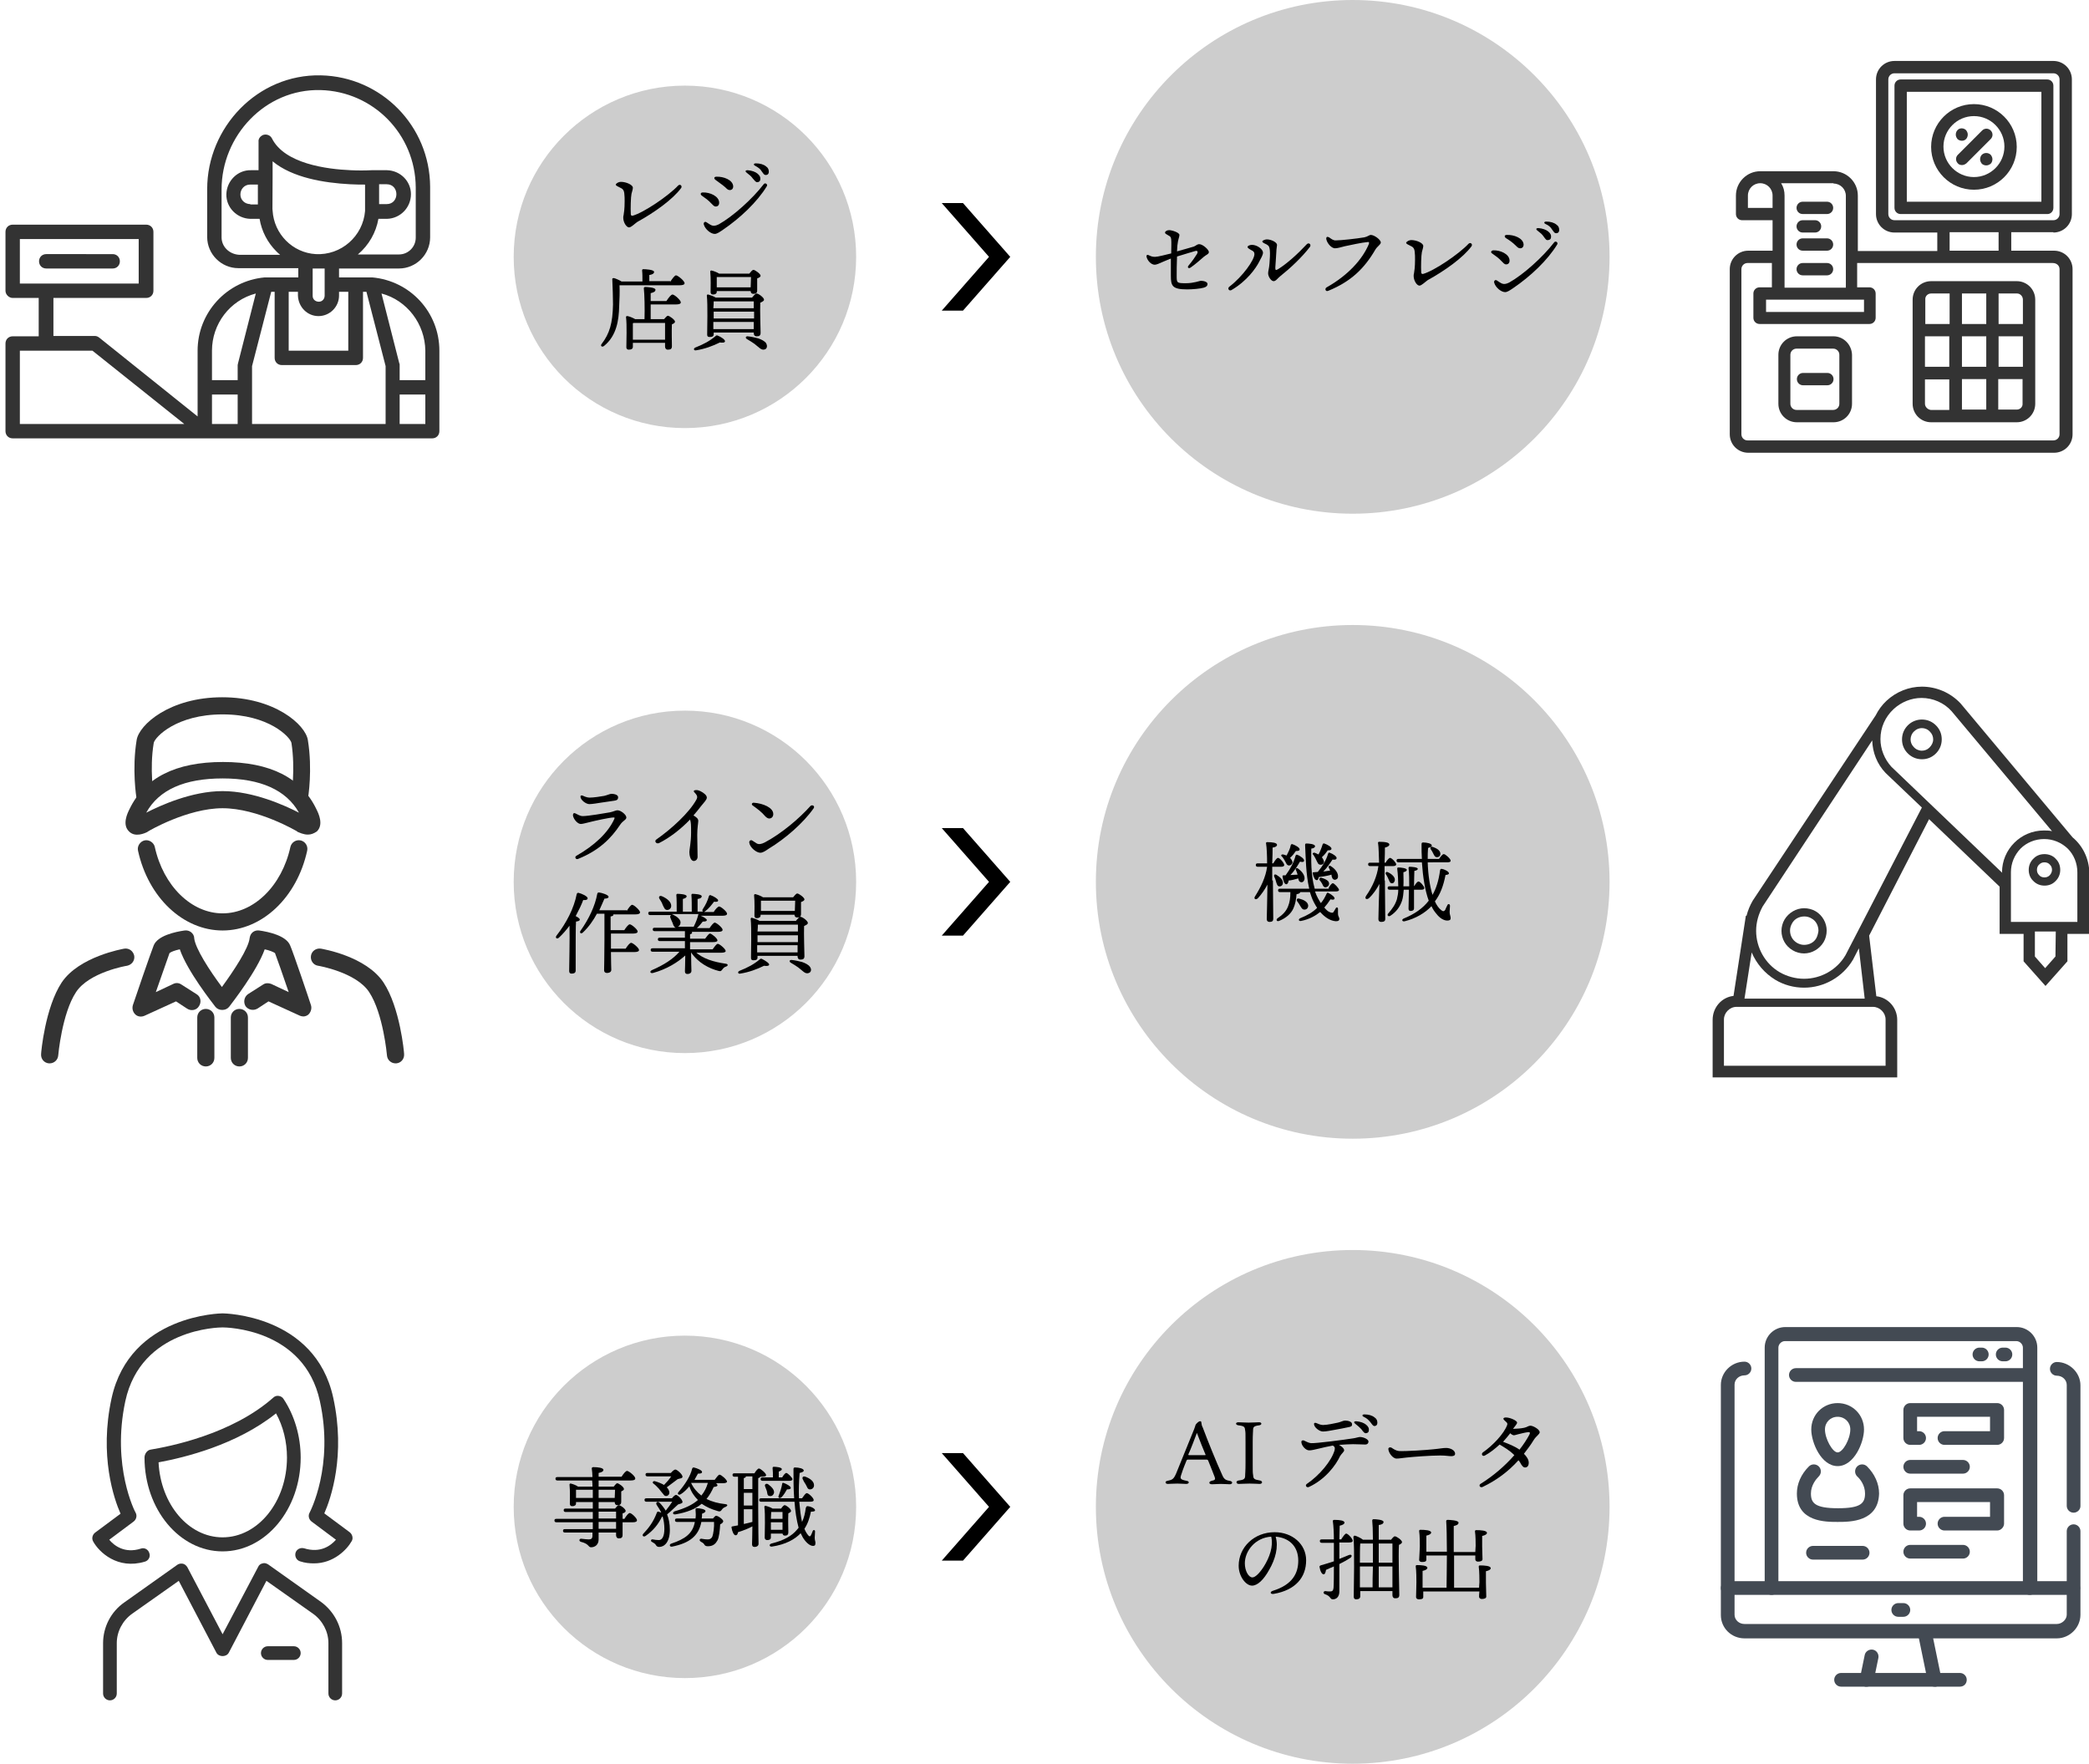 <?xml version="1.0" encoding="utf-8"?>
<svg version="1.1" xmlns="http://www.w3.org/2000/svg" width="610px" height="515px" viewBox="0 0 610 515">
	<g fill="#cdcdcd">
		<circle cx="395" cy="440" r="75"/>
		<circle cx="200" cy="440" r="50"/>
		<circle cx="395" cy="257.5" r="75"/>
		<circle cx="200" cy="257.5" r="50"/>
		<circle cx="395" cy="75" r="75"/>
		<circle cx="200" cy="75" r="50"/>
	</g>
	<g fill="#434a53">
		<path d="M600.6,478.4h-91.2c-3.8,0-6.9-3-6.9-6.8v-67.2c0-3.7,3.1-6.8,6.9-6.8c1.1,0,2,0.9,2,2s-0.9,2-2,2c-1.6,0-2.9,1.2-2.9,2.7v67.2c0,1.5,1.3,2.7,2.9,2.7h91.2c1.5,0,2.9-1.3,2.9-2.7v-24.4c0-1.1,0.9-2,2-2c1.1,0,2,0.9,2,2v24.4C607.5,475.3,604.3,478.4,600.6,478.4z M605.5,441.7c-1.1,0-2-0.9-2-2v-35.3c0-1.5-1.3-2.7-2.9-2.7c-1.1,0-2-0.9-2-2s0.9-2,2-2c3.7,0,6.9,3.1,6.9,6.8v35.3C607.5,440.8,606.6,441.7,605.5,441.7z"/>
		<path d="M572.3,492.5h-34.7c-1.1,0-2-0.9-2-2s0.9-2,2-2h34.7c1.1,0,2,0.9,2,2S573.5,492.5,572.3,492.5z"/>
		<path d="M545.1,492.5c-0.1,0-0.3,0-0.4,0c-1.1-0.2-1.8-1.3-1.6-2.4l1.4-6.8c0.2-1.1,1.3-1.8,2.4-1.6c1.1,0.2,1.8,1.3,1.6,2.4l-1.4,6.8C546.8,491.8,546,492.5,545.1,492.5z"/>
		<path d="M564.9,492.5c-0.9,0-1.8-0.7-2-1.6l-2.9-14.1c-0.2-1.1,0.5-2.2,1.6-2.4c1.1-0.2,2.2,0.5,2.4,1.6l2.9,14.1c0.2,1.1-0.5,2.2-1.6,2.4C565.2,492.5,565.1,492.5,564.9,492.5z"/>
		<path d="M605.5,465.7H504.5c-1.1,0-2-0.9-2-2s0.9-2,2-2h100.9c1.1,0,2,0.9,2,2S606.6,465.7,605.5,465.7z"/>
		<path d="M555.8,472.1h-1.5c-1.1,0-2-0.9-2-2s0.9-2,2-2h1.5c1.1,0,2,0.9,2,2S556.9,472.1,555.8,472.1z"/>
		<path d="M592.7,465.7c-1.1,0-2-0.9-2-2v-70.2c0-1-0.9-1.9-1.9-1.9h-67.6c-1,0-1.9,0.9-1.9,1.9v70.2c0,1.1-0.9,2-2,2s-2-0.9-2-2v-70.2c0-3.3,2.7-6,6-6h67.6c3.3,0,6,2.7,6,6v70.2C594.7,464.8,593.8,465.7,592.7,465.7z"/>
		<path d="M592.7,403.5h-68.3c-1.1,0-2-0.9-2-2s0.9-2,2-2h68.3c1.1,0,2,0.9,2,2S593.8,403.5,592.7,403.5z"/>
		<path d="M578.7,397.5h-0.7c-1.1,0-2-0.9-2-2s0.9-2,2-2h0.7c1.1,0,2,0.9,2,2S579.8,397.5,578.7,397.5z"/>
		<path d="M585.6,397.5h-0.8c-1.1,0-2-0.9-2-2s0.9-2,2-2h0.8c1.1,0,2,0.9,2,2S586.7,397.5,585.6,397.5z"/>
		<path d="M536.6,428.1c-4.8,0-7.7-6.9-7.7-10.7c0-4.3,3.4-7.7,7.7-7.7c4.3,0,7.7,3.4,7.7,7.7C544.3,421.2,541.4,428.1,536.6,428.1z M536.6,413.7c-2.1,0-3.7,1.6-3.7,3.7c0,2.7,2.2,6.7,3.7,6.7s3.7-3.9,3.7-6.7C540.3,415.3,538.7,413.7,536.6,413.7z"/>
		<path d="M536.6,444.4c-3.6,0-11.9,0-11.9-8.3c0-2.8,1.2-5.6,3.5-7.9c0.8-0.8,2.1-0.8,2.9,0c0.8,0.8,0.8,2.1,0,2.9c-0.8,0.8-2.3,2.6-2.3,5c0,2.8,1.2,4.3,7.9,4.3c6.6,0,7.9-1.4,7.9-4.3c0-2.4-1.4-4.2-2.3-5c-0.8-0.8-0.8-2.1,0-2.9c0.8-0.8,2.1-0.8,2.9,0c2.2,2.2,3.5,5,3.5,7.9C548.5,444.4,540.2,444.4,536.6,444.4z"/>
		<path d="M543.9,455.4h-14.5c-1.1,0-2-0.9-2-2s0.9-2,2-2h14.5c1.1,0,2,0.9,2,2S545,455.4,543.9,455.4z"/>
		<path d="M583.2,421.9h-15.4c-1.1,0-2-0.9-2-2s0.9-2,2-2h13.3v-4.2h-21.3v4.2h0.6c1.1,0,2,0.9,2,2s-0.9,2-2,2h-2.6c-1.1,0-2-0.9-2-2v-8.2c0-1.1,0.9-2,2-2h25.4c1.1,0,2,0.9,2,2v8.2C585.2,421,584.3,421.9,583.2,421.9z"/>
		<path d="M573.2,430.3h-15.4c-1.1,0-2-0.9-2-2s0.9-2,2-2h15.4c1.1,0,2,0.9,2,2S574.3,430.3,573.2,430.3z"/>
		<path d="M583.2,446.9h-15.4c-1.1,0-2-0.9-2-2s0.9-2,2-2h13.3v-4.3h-21.3v4.3h0.6c1.1,0,2,0.9,2,2s-0.9,2-2,2h-2.6c-1.1,0-2-0.9-2-2v-8.3c0-1.1,0.9-2,2-2h25.4c1.1,0,2,0.9,2,2v8.3C585.2,445.9,584.3,446.9,583.2,446.9z"/>
		<path d="M573.2,455.1h-15.4c-1.1,0-2-0.9-2-2c0-1.1,0.9-2,2-2h15.4c1.1,0,2,0.9,2,2C575.2,454.2,574.3,455.1,573.2,455.1z"/>
	</g>
	<g>
		<path d="M431.9,463.6c0-0.6,0.1-1.2,0.1-1.6c0-0.6,0-3.3-0.2-4.5c0-0.3,0.1-0.4,0.4-0.4c1.2,0,3.1,0.1,3.1,0.8c0,0.4-0.5,0.7-1.4,0.9c0,0.6,0,2.9,0,3.4c0,0.8,0.1,3.4,0.1,4c0,0.5-0.6,0.7-1.3,0.7c-0.4,0-0.8-0.2-0.8-0.7c0-0.2,0-0.8,0.1-1.5h-16.4c0,0.7,0,1.4,0,1.6c0,0.6-0.5,0.7-1.3,0.7c-0.4,0-0.8-0.2-0.8-0.7c0-0.6,0.1-3.2,0.1-4.3c0-0.7,0-3.4-0.2-4.6c0-0.3,0.1-0.4,0.4-0.4c1.1,0,3,0.1,3,0.8c0,0.4-0.5,0.7-1.4,0.9c0,0.7,0,3,0,3.5c0,0.3,0,0.8,0,1.4h7c0-1.8,0.1-5.6,0.1-9.4h-6l0,1.2c0,0.6-0.5,0.7-1.3,0.7c-0.4,0-0.8-0.2-0.8-0.6c0-0.6,0.2-3,0.2-4c0-0.6,0-3.2-0.2-4.4c0-0.3,0.1-0.4,0.4-0.4c1.2,0,3.1,0.1,3.1,0.8c0,0.4-0.5,0.7-1.4,0.9c0,0.6,0,2.8,0,3.2c0,0.3,0,0.9,0,1.5h6c0-4-0.1-7.7-0.2-8.9c0-0.2,0.1-0.4,0.4-0.4c0.4,0,3.2,0.1,3.2,0.8c0,0.6-0.6,0.8-1.4,1v7.6h6.3c0-0.7,0.1-1.4,0.1-1.8c0-0.6,0-3.1-0.2-4.2c0-0.3,0.1-0.4,0.4-0.4c1.2,0,3.1,0.1,3.1,0.8c0,0.4-0.5,0.7-1.4,0.9c0,0.6,0,2.7,0,3.1c0,0.8,0.1,3.2,0.1,3.7c0,0.5-0.6,0.7-1.3,0.7c-0.4,0-0.8-0.2-0.8-0.7c0-0.2,0-0.6,0-1.1h-6.2v9.4H431.9z"/>
		<path d="M391.7,449.4c0.5-0.8,1.1-1.6,1.4-1.6c0.5,0,1.9,1.5,1.9,2.1c0,0.4-0.5,0.5-1.1,0.5h-2.8c0,1.5,0,3.1,0,4.8c1-0.4,1.9-0.8,2.7-1.1c0.9-0.4,1.2,0.3,0.5,0.8c-0.9,0.6-2,1.2-3.2,1.8c0,2.8,0,5.6,0,8c0,1.5-0.8,2.3-1.9,2.3c-0.9,0-0.5-0.9-2.3-1.5c-0.6-0.2-0.5-0.9,0.1-0.9c0.5,0.1,1,0.1,1.4,0.1c0.6,0,0.9-0.2,1-1c0.1-1.3,0.1-3.9,0.1-6.3c-0.8,0.3-1.6,0.7-2.3,1c-0.1,0.7-0.3,1.3-0.7,1.3c-0.5,0-1-0.9-1.2-2.2c0-0.2,0.1-0.3,0.3-0.4c1.4-0.4,2.7-0.8,3.9-1.2v-1.5c0-0.8,0-2.3,0-3.9H386c-0.3,0-0.6-0.1-0.6-0.5c0-0.4,0.2-0.5,0.6-0.5h3.5c0-1.9-0.1-3.9-0.3-5.3c0-0.3,0.1-0.4,0.5-0.4c1.5,0,2.9,0.2,2.9,0.8c0,0.4-0.5,0.7-1.4,0.9c0,1.1-0.1,2.5-0.1,4H391.7z M406.1,449.7c0.4-0.5,0.9-1.1,1.2-1.1c0.5,0,2.1,1.1,2.1,1.7c0,0.3-0.4,0.6-0.9,0.8c-0.2,3.1,0.1,12.9,0.1,14.6c0,0.8-0.4,1-1.2,1c-0.6,0-0.8-0.5-0.8-0.9v-1.2h-9.4v1.5c0,0.6-0.4,0.9-1.2,0.9c-0.5,0-0.7-0.3-0.7-0.8c0-2.5,0.3-14.1-0.1-17.4c0-0.2,0.2-0.4,0.4-0.4c0.5,0.1,1.8,0.7,2.4,1.2h2.9c0-2.6-0.1-4.7-0.2-5.6c0-0.2,0.1-0.4,0.4-0.4c0.4,0,2.9,0.1,2.9,0.8c0,0.5-0.5,0.8-1.4,0.9v4.3H406.1z M400.9,456.3c0-1.9,0-3.8,0-5.6h-3.7c-0.1,1.1-0.1,3.8-0.1,5.6H400.9z M397.1,463.5h3.7c0-1.4,0-3.7,0.1-6.1h-3.8v0.3L397.1,463.5z M402.6,450.7v5.6h4c0-2.4,0-4.5,0-5.6H402.6z M406.6,463.5l0-6.1h-4v6.1H406.6z"/>
		<path d="M372,465.4c-1.1,0.2-1.3-0.6-0.3-0.9c5.8-1.8,7.4-5.2,7.4-8.8c0-4.4-2.9-6.7-6.6-7c0.9,3-0.1,6.6-1.9,9.7c-1.6,2.9-3.4,4.6-5,4.6c-1.8,0-3.9-2.7-3.9-5.8c0-5.4,4.5-9.8,10.5-9.8c5.2,0,9.2,3.5,9.2,8.2C381.4,460.6,378.3,464.3,372,465.4L372,465.4z M365.7,460.6c0.8,0,2-1.1,3.3-3.1c1.7-2.7,2.9-6,2.2-8.8c-4.7,0.3-7.7,4.2-7.7,7.8C363.5,458.7,364.6,460.6,365.7,460.6z"/>
		<path d="M440.1,416.1c0.1-0.3,0.1-0.6-0.3-0.9c-0.4-0.4-0.8-0.7-0.8-0.9c0-0.3,0.3-0.4,0.8-0.4c1.1,0,3.2,0.9,3.2,1.5c0,0.4-0.6,1-1.1,1.7c0,0-0.1,0.1-0.1,0.1c0.2,0,0.3,0,0.4,0c0.7,0,2-0.1,2.9-0.3c0.9-0.2,1.2-0.6,1.8-0.6c0.8,0,2.7,1.1,2.7,1.9c0,0.6-1,1.1-1.7,2.2c-0.9,1.5-1.9,2.8-2.9,4.1c0.8,0.8,1.4,1.7,1.4,2.6c0,0.9-0.4,1.4-1.1,1.4c-0.4,0-0.7-0.3-1.1-0.9c-0.2-0.4-0.5-0.9-0.8-1.2c-2.9,3.2-6.3,5.8-10.5,7.8c-0.7,0.3-1.2-0.5-0.6-0.9c3.7-2.3,7.1-5.2,9.9-8.4c-1.5-1.5-3-2.3-4.3-3.1c-1.3,1.2-2.8,2.4-4.3,3.2c-0.7,0.4-1.2-0.4-0.6-0.9C435.9,422.1,439.2,418.6,440.1,416.1z M441,418.5c-0.6,0.8-1.3,1.6-2.1,2.5c1.6,0.6,3.4,1.3,4.8,2.3c1.1-1.4,2.1-2.9,2.9-4.4c0.3-0.6,0.1-0.8-0.5-0.7c-0.8,0.1-2,0.4-2.8,0.6c-0.5,0.1-0.9,0.3-1.3,0.3C441.6,419,441.3,418.8,441,418.5z"/>
		<path d="M406.3,422.7c0.6,0.4,1.3,0.9,2.2,1c2.2,0.1,8.1-0.3,9.9-0.5c2.2-0.2,2.8-0.4,3.9-0.4c1.1,0,2.6,0.6,2.6,1.7c0,0.4-0.3,0.7-1.1,0.7c-0.8,0-1.6-0.2-3.2-0.2c-3,0-8.1,0.4-9.9,0.6c-1.2,0.1-2,0.3-2.9,0.3c-1.1,0-2.4-1.7-2.4-2.9C405.5,422.7,405.8,422.5,406.3,422.7z"/>
		<path d="M380,421c0-0.3,0.3-0.5,0.7-0.4c0.7,0.3,1.3,0.7,2.1,0.8c1.4,0.1,9.8-1,12.3-1.4c0.8-0.1,1.6-0.4,2-0.4c1.1,0,2.5,0.7,2.5,1.3c0,0.6-0.4,0.9-0.9,0.9c-0.5,0-2.7-0.1-3.6-0.1c-1.1,0-2.6,0.1-4.1,0.2c0.7,0.4,1.5,1,1.5,1.6c0,0.4-0.8,1-1.2,1.7c-1.2,2.6-4.3,6.8-9.1,9c-0.7,0.3-1.2-0.5-0.6-0.9c3.7-2.5,7.2-6.7,8.1-9.8c0.2-0.8,0-1.1-0.5-1.4c-2.9,0.5-5.7,1.4-6.8,1.4C381.3,423.6,380,422.1,380,421L380,421z M393.9,416.7c-1,0.2-2.8,0.6-4.1,0.8c-1.2,0.2-2.5,0.5-3.5,0.5c-1,0-2.6-1.2-2.6-2.2c0-0.3,0.2-0.4,0.6-0.3c0.5,0.2,1.3,0.6,2,0.6c1.2,0,3.5-0.5,4.4-0.7c0.9-0.2,1.5-0.6,2.1-0.6c1,0,2,0.4,2,1C394.9,416.4,394.5,416.6,393.9,416.7L393.9,416.7z M395.7,415.7c-0.5-0.4-0.3-0.7,0.3-0.7c1.3,0.1,2.3,0.5,2.9,1c0.6,0.5,0.9,1,0.8,1.7c0,0.5-0.4,0.8-0.9,0.8c-0.4,0-0.7-0.4-1.3-1.2C397,416.8,396.5,416.3,395.7,415.7z M400.1,415.2c-0.5-0.6-1-1.1-1.9-1.5c-0.6-0.3-0.4-0.7,0.2-0.7c1.2,0,2.3,0.3,3,0.9c0.6,0.4,0.8,0.9,0.8,1.6c0,0.5-0.3,0.9-0.9,0.9C400.8,416.3,400.7,415.9,400.1,415.2L400.1,415.2z"/>
		<path d="M365.9,417.7c0,0.6-0.1,1-0.1,3.4v6.1c0,2.4,0,2.8,0.1,3.4c0.1,1.2,0.2,1.4,2,1.7c0.8,0.1,0.9,1-0.1,1c-0.5,0-1.5-0.1-2.9-0.1c-1.1,0-2.5,0.1-3.2,0.1c-0.8,0-0.9-0.9,0-1c1.8-0.2,1.9-0.6,1.9-1.7c0-0.5,0.1-0.9,0.1-3.4v-6.1c0-2.7,0-2.8-0.1-3.4c-0.1-1-0.2-1.3-1.9-1.5c-1-0.1-1-0.9-0.1-0.9c0.5,0,2.1,0.1,3,0.1c1.2,0,2.6-0.1,3.1-0.1c0.8,0,0.9,0.8-0.1,0.9C366.1,416.4,365.9,416.7,365.9,417.7z"/>
		<path d="M348.7,417.3c0.2-0.6,0.4-1.1,0.4-1.2c0.1-0.3,0.9-1.1,1.3-1.1c0.3,0,0.4,0.1,0.4,0.4c0.1,0.5,0.1,0.9,0.4,1.4c1.5,4,4,10.2,5.7,13.9c0.5,1.2,1,1.5,2.1,1.7c1.1,0.1,1,1,0.1,1c-0.6,0-1.6-0.1-2.6-0.1c-0.8,0-2.1,0.1-2.6,0.1c-1,0-1-0.8-0.1-1c1.1-0.2,1.1-0.5,0.9-1.1c-0.4-1.1-1.3-3.3-1.9-4.8c-0.1-0.2-0.2-0.3-0.5-0.3h-5.5c-0.1,0-0.2,0.1-0.3,0.2c-0.4,1-1,2.4-1.5,4c-0.5,1.4-0.4,1.6,1.5,2c0.9,0.1,0.8,0.9-0.1,0.9c-0.8,0-1.5-0.1-2.6-0.1c-1.2,0-2.4,0.1-2.8,0.1c-0.8,0-0.9-0.8-0.1-0.9c1.4-0.3,1.8-0.4,2.6-2.3C344.6,427.4,347.6,420,348.7,417.3z M347,424.7c0,0.1,0,0.2,0.2,0.2h4.6c0.3,0,0.3-0.1,0.2-0.2c-0.7-1.6-1.5-3.7-2.5-6.3C349.1,419.5,347.7,423.2,347,424.7z"/>
	</g>
	<polygon points="295,440 281.2,424.3 275,424.3 288.8,440 275,455.7 281.2,455.7"/>
	<g>
		<path d="M221.4,440.6c0,5.9,0.1,9.2,0.1,10.2c0,0.5-0.4,0.9-1.2,0.9c-0.5,0-0.7-0.3-0.7-0.8c0-0.8,0.1-2.4,0.1-5.2c-1.1,0.6-2.6,1.2-4.2,1.7c-0.1,0.6-0.3,0.9-0.7,0.9c-0.5,0-1-1-1.2-2.3c0-0.2,0.1-0.3,0.3-0.3c0.5-0.1,1.1-0.2,1.6-0.3v-14.2h-1c-0.3,0-0.6-0.1-0.6-0.5c0-0.4,0.2-0.5,0.6-0.5h5.8c0.4-0.7,1-1.4,1.3-1.4c0.5,0,2.1,1.4,2.1,1.9c0,0.4-0.4,0.5-1.2,0.5h-0.5c-0.1,0.2-0.2,0.3-0.6,0.4V440.6z M217.8,431.1c0,0.3-0.2,0.4-0.6,0.5v3.2h2.5v-3.7H217.8z M217.2,439.6h2.5v-3.7h-2.5V439.6z M217.2,445c0.9-0.2,1.8-0.4,2.5-0.6c0-1.1,0-2.3,0-3.7h-2.5V445z M233.4,438.6c0.2,2.1,0.4,4.1,0.8,5.8c0.6-1.2,0.9-2.6,1.1-4.1c0.1-0.2,0.2-0.5,0.4-0.5c1,0,2.3,0.7,2.3,1.2c0,0.3-0.4,0.4-1.2,0.4c-0.4,1.9-0.9,3.5-1.9,5c0.3,0.8,0.7,1.4,1.1,1.9c0.3,0.4,0.6,0.4,0.8,0c0.2-0.4,0.4-0.9,0.5-1.2c0.2-0.5,0.7-0.4,0.7,0.1c0,0.6-0.1,1.3-0.1,1.8c0,0.9,0.3,1.2,0.2,1.7c0,0.5-0.2,0.7-0.7,0.7c-0.8,0-1.9-0.8-2.8-2.2c-0.3-0.4-0.5-1-0.8-1.5c-1.7,1.8-4.4,3.3-8.4,3.9c-0.8,0.1-0.9-0.7-0.1-0.9c3.6-0.9,5.9-2.2,7.4-4c0.2-0.2,0.3-0.4,0.5-0.6c-0.6-2.2-1-4.8-1.2-7.6h-9.7c-0.3,0-0.6-0.1-0.6-0.5c0-0.4,0.2-0.5,0.6-0.5h9.6c-0.2-2.8-0.2-5.7-0.2-8.4c0-0.5,0.1-0.6,0.5-0.6c1,0,2.5,0.3,2.5,0.9c0,0.3-0.4,0.5-1.2,0.7c-0.2,2.4-0.3,5-0.2,7.4h0.9c0.5-0.7,1-1.5,1.4-1.5c0.5,0,2,1.4,2,2c0,0.4-0.4,0.5-1.1,0.5H233.4z M225.7,431.4c0-0.9,0-1.9-0.1-2.7c0-0.3,0.1-0.4,0.4-0.4c0.4,0,2.3,0.1,2.3,0.7c0,0.3-0.4,0.5-0.9,0.7v1.7h1c0.4-0.7,0.9-1.3,1.2-1.3c0.4,0,1.8,1.4,1.8,1.8c0,0.4-0.4,0.5-1,0.5h-7.7c-0.3,0-0.6-0.1-0.6-0.5c0-0.4,0.2-0.5,0.6-0.5H225.7z M225.1,448.9c0,0.6-0.4,0.8-1.1,0.8c-0.4,0-0.7-0.3-0.7-0.7c0-1.8,0.2-6.7-0.1-9c0-0.2,0.2-0.4,0.4-0.3c0.4,0.1,1.4,0.4,2,0.8h2.5c0.3-0.5,0.8-1,1-1c0.5,0,1.9,1.1,1.9,1.7c0,0.3-0.4,0.5-0.8,0.7c-0.1,1.5,0,4.8,0,5.5c0,0.8-0.4,1-1,1c-0.5,0-0.6-0.3-0.7-0.6h-3.4V448.9z M224.3,433.4c1.1,0.8,1.9,1.7,1.7,2.6c-0.2,0.6-0.7,1-1.4,0.8c-0.6-0.1-0.5-0.8-0.7-1.5c-0.2-0.4-0.3-0.9-0.5-1.3C223.2,433.5,223.7,433,224.3,433.4z M225.2,441.5c0,0.4-0.1,1.2-0.1,2h3.4c0-0.8,0-1.5,0-2H225.2z M225.1,446.7h3.4l0-2.2h-3.4V446.7z M228.8,433c0.9,0.3,2.1,1,2.1,1.4c0,0.4-0.3,0.5-1.1,0.5c-0.4,0.7-0.9,1.6-1.6,2.3c-0.6,0.5-1.1,0.1-0.8-0.5c0.4-1.1,0.8-2.2,1-3.4C228.4,433.1,228.5,432.9,228.8,433z M235.2,431.2c1.3,0.5,2.5,1.3,2.5,2.5c0,0.7-0.5,1.2-1.2,1.2c-0.7,0-0.8-0.7-1.2-1.4c-0.3-0.5-0.6-0.9-0.8-1.4C234.1,431.5,234.4,430.9,235.2,431.2z"/>
		<path d="M196.2,437.5c0.4-0.5,0.9-1,1.2-1c0.4,0,1.9,1.3,1.9,2.1c0,0.4-0.7,0.5-1.3,0.7c-0.9,0.8-2.1,2-3.2,2.9c0.5,1.3,0.8,2.7,0.8,4.5c0,3.6-1.6,5-3.1,5c-0.5,0-0.8-0.2-1-0.6c-0.3-0.4-0.5-0.5-1-0.8c-0.6-0.2-0.5-0.9,0.1-0.8c0.5,0.1,1.1,0.2,1.8,0.2c0.9,0,1.6-1,1.6-3.3c0-1.3-0.2-2.5-0.5-3.6c-0.1,0.1-0.2,0.1-0.2,0.1c-1.1,2.2-2.5,4-4.8,5.6c-0.6,0.4-1.1-0.1-0.7-0.6c1.6-1.7,3-3.5,4-6.2c0.1-0.2,0.2-0.4,0.5-0.3c0.3,0.1,0.6,0.2,0.8,0.3c-0.3-0.7-0.8-1.4-1.3-2.2c-0.5-0.7,0.2-1.3,0.8-0.7c0.7,0.7,1.3,1.5,1.8,2.3c0.7-0.9,1.4-1.8,1.9-2.6h-7.5c-0.3,0-0.6-0.1-0.6-0.5c0-0.4,0.2-0.5,0.6-0.5H196.2z M189.1,431.1c-0.3,0-0.6-0.1-0.6-0.5c0-0.4,0.2-0.5,0.6-0.5h6.8c0.4-0.5,1-1,1.3-1c0.5,0,2.1,1.4,2.1,2.1c0,0.5-0.8,0.5-1.4,0.7c-0.9,0.7-2.1,1.6-3.2,2.4c0.4,0.4,0.6,0.8,0.7,1.1c0.2,0.7-0.1,1.2-0.6,1.4c-0.5,0.1-0.8,0-1.1-0.5c-0.4-0.4-0.8-1-1.3-1.6c-0.5-0.5-1-1.1-1.6-1.5c-0.4-0.3-0.1-0.8,0.4-0.7c1.1,0.3,2,0.7,2.7,1.1c0.8-0.8,1.5-1.6,2.1-2.5H189.1z M208.2,443.4c0.3-0.4,0.7-0.8,0.9-0.8c0.6,0,2.1,1.1,2.1,1.6c0,0.3-0.4,0.7-0.9,0.9c-0.1,1.7-0.3,3.8-0.8,4.7c-0.5,0.9-1.2,1.7-2.8,1.7c-0.8,0-0.9-0.3-1.1-0.6s-0.5-0.5-0.9-0.7c-0.3-0.2-0.4-0.3-0.4-0.6c0.1-0.2,0.2-0.3,0.5-0.3c0.6,0.1,1.1,0.2,1.9,0.2c0.9,0,1.2-0.6,1.3-0.8c0.3-0.7,0.6-2.9,0.5-4.3h-3.7c-0.8,4.2-3.6,6.2-8.5,7.2c-0.8,0.2-1-0.7-0.2-0.9c3.9-1.3,6.2-2.9,6.8-6.3h-5.2c-0.3,0-0.6-0.1-0.6-0.5c0-0.4,0.2-0.5,0.6-0.5h5.4c0.1-0.8,0.1-1.6,0-2.5c0-0.4,0.1-0.5,0.4-0.5c0.9,0,2.5,0.3,2.5,0.8c0,0.3-0.2,0.5-1,0.8c0,0.5,0,1-0.1,1.4H208.2z M208.9,433c0.4,0.2,0.6,0.5,0.6,0.7c0,0.3-0.4,0.4-1.1,0.5c-0.6,1.3-1.2,2.4-2.1,3.5c1.6,0.8,3.5,1.3,5.5,1.5c0.8,0.1,0.7,0.5,0.1,0.8c-0.6,0.2-0.9,0.5-1.1,0.8c-0.3,0.4-0.5,0.7-1.3,0.4c-1.8-0.5-3.3-1.2-4.6-2.1c-1.8,1.5-4.2,2.5-7.7,3.1c-0.8,0.1-0.9-0.6-0.2-0.9c3.1-0.9,5.2-1.9,6.8-3.3c-1.1-1.1-2-2.4-2.5-4c-0.7,0.8-1.5,1.7-2.5,2.3c-0.7,0.4-1.1-0.1-0.7-0.6c2-2.3,3.5-4.7,4-6.8c0.1-0.3,0.2-0.4,0.5-0.4c0.9,0.2,2.4,0.8,2.4,1.3c0,0.4-0.4,0.5-1.2,0.5c-0.3,0.5-0.6,1.1-1,1.8h5.9c0.5-0.7,1.1-1.5,1.4-1.5c0.5,0,2.1,1.4,2.2,2c0,0.3-0.4,0.5-1.3,0.5H208.9z M201.8,433c0.7,1.5,1.7,2.7,3,3.7c0.9-1.1,1.5-2.3,1.9-3.7L201.8,433L201.8,433z"/>
		<path d="M182.4,443.4c0.5-0.8,1.1-1.6,1.5-1.6c0.5,0,2.1,1.5,2.1,2.1c0,0.4-0.4,0.6-1.2,0.6h-3c0,1.6,0,3.2,0,3.7c0,0.8-0.4,1-1.1,1c-0.6,0-0.8-0.5-0.8-0.9v-0.8h-5.1v2c0,1.6-1.1,2.3-2.2,2.3c-0.9,0-0.5-1-3-1.6c-0.6-0.2-0.5-0.9,0.1-0.9c0.9,0.1,1.6,0.2,2.2,0.2c0.7,0,1.1-0.2,1.1-1.1c0-0.3,0-0.6,0-0.9h-8c-0.3,0-0.6-0.1-0.6-0.5c0-0.4,0.2-0.5,0.6-0.5h8.1c0-0.6,0-1.3,0-2h-10.6c-0.3,0-0.6-0.1-0.6-0.5c0-0.4,0.2-0.5,0.6-0.5h10.6v-2h-7.9c-0.3,0-0.6-0.1-0.6-0.5c0-0.4,0.2-0.5,0.6-0.5h7.9v-1.9h-4.9v0.4c0,0.5-0.4,0.8-1.1,0.8c-0.4,0-0.7-0.2-0.7-0.7c0-1.4,0.1-3.6-0.1-5.6c0-0.2,0.2-0.4,0.4-0.3c0.5,0.1,1.6,0.5,2.1,0.9h4.2c0-0.6,0-1.2-0.1-1.8h-10.1c-0.3,0-0.6-0.1-0.6-0.5c0-0.4,0.2-0.5,0.6-0.5H173c0-0.9-0.1-1.7-0.2-2.5c0-0.3,0.2-0.4,0.5-0.4c1.3,0,2.9,0.2,2.9,0.8c0,0.4-0.4,0.7-1.4,0.9l0,1.1h6.7c0.5-0.8,1.2-1.7,1.6-1.7c0.5,0,2.4,1.5,2.4,2.2c0,0.4-0.4,0.6-1.4,0.6h-9.3l0,1.8h4.4c0.4-0.5,0.8-1,1-1c0.5,0,2,1.1,2,1.7c0,0.3-0.4,0.5-0.8,0.7c0,1,0,2.4,0,3c0,0.8-0.4,1-1.1,1c-0.6,0-0.8-0.4-0.8-0.9h-4.7v1.9h4.8c0.4-0.5,0.8-1,1.1-1c0.5,0,2,1.1,2,1.7c0,0.3-0.4,0.6-0.9,0.7c0,0.4,0,1,0,1.6H182.4z M168.2,437.4h4.9c0-0.7,0-1.6,0-2.4h-4.9c0,0.4,0,1.4,0,1.8V437.4z M174.8,435v2.4h4.7l0.1-2.4H174.8z M174.8,443.4h5.1c0-0.8,0-1.5,0-2h-5.1V443.4z M179.9,444.4h-5.1v2h5.1V444.4z"/>
	</g>
	<g fill="#333333">
		<path d="M93.8,467.8l-15.5-11c-0.5-0.3-1.1-0.5-1.6-0.3c-0.6,0.1-1.1,0.5-1.3,1L65,477.2l-10.3-19.6c-0.3-0.5-0.8-0.9-1.3-1c-0.6-0.1-1.2,0-1.6,0.3l-15.5,11c-3.9,2.7-6.2,7.2-6.2,11.9v14.7c0,1.1,0.9,2,2,2c1.1,0,2-0.9,2-2v-14.7c0-3.4,1.7-6.6,4.5-8.6l13.6-9.6l11,21c0.7,1.3,2.9,1.3,3.6,0l11-21l13.6,9.6c2.8,2,4.5,5.2,4.5,8.6v14.7c0,1.1,0.9,2,2,2c1.1,0,2-0.9,2-2v-14.7C99.9,475,97.6,470.6,93.8,467.8z"/>
		<path d="M102.1,447.4l-7.4-5.5c1.9-4.3,6.3-16.9,2.6-33.8C92,383.8,65.3,383.5,65,383.5s-27,0.3-32.4,24.7c-3.7,16.9,0.7,29.5,2.6,33.8l-7.4,5.5c-0.8,0.6-1.1,1.7-0.6,2.6c1.7,3.1,7.1,8.3,15.1,5.9c1.1-0.3,1.7-1.5,1.3-2.5c-0.3-1.1-1.5-1.7-2.5-1.3c-4.7,1.5-7.8-0.9-9.2-2.6l7.1-5.3c0.8-0.6,1.1-1.7,0.6-2.6c-0.1-0.1-7.1-13.5-3-32.6c4.6-21.2,27.4-21.5,28.4-21.5c1,0,23.8,0.3,28.4,21.5c4.2,19-2.9,32.4-3,32.6c-0.5,0.9-0.2,2,0.6,2.6l7.1,5.3c-1.5,1.7-4.5,4-9.3,2.5c-1.1-0.3-2.2,0.3-2.5,1.3c-0.3,1.1,0.3,2.2,1.3,2.5c1.5,0.5,2.8,0.6,4.1,0.6c5.7,0,9.6-4,11-6.5C103.2,449.2,102.9,448,102.1,447.4z"/>
		<path d="M87.8,425.6c0-6.2-1.8-12.3-5-17.1c-0.3-0.5-0.8-0.8-1.4-0.9c-0.6-0.1-1.2,0.1-1.6,0.5c-12.2,10.8-30.5,14.3-35.9,15.2c-1,0.2-1.7,1.3-1.7,2.3c0,15.1,10.2,27.4,22.8,27.4C77.6,453,87.8,440.7,87.8,425.6z M46.3,427c7.6-1.4,22.8-5.1,34.3-14.3c2.1,3.8,3.2,8.3,3.2,12.9c0,12.8-8.4,23.3-18.8,23.3C55,448.9,46.9,439.2,46.3,427z"/>
		<path d="M85.8,480.7h-7.6c-1.1,0-2,0.9-2,2c0,1.1,0.9,2,2,2h7.6c1.1,0,2-0.9,2-2C87.8,481.6,86.9,480.7,85.8,480.7z"/>
	</g>
	<g fill="#333333">
		<path d="M530.2,266.1c-1-0.6-2.2-0.9-3.4-0.9c-2.3,0-4.5,1.3-5.7,3.3c-0.6,1-0.9,2.2-0.9,3.3c0,2.3,1.2,4.5,3.3,5.7c1,0.6,2.2,0.9,3.3,0.9h0c2.3,0,4.5-1.3,5.7-3.3c0.6-1,0.9-2.2,0.9-3.4C533.4,269.5,532.2,267.3,530.2,266.1z M530.4,273.9c-0.7,1.3-2.1,2-3.6,2c-0.7,0-1.4-0.2-2.1-0.6c-1.3-0.8-2-2.1-2-3.6c0-0.7,0.2-1.4,0.6-2.1c0.7-1.3,2.1-2,3.6-2c0.7,0,1.5,0.2,2.1,0.6c1.3,0.7,2,2.1,2,3.6C530.9,272.6,530.7,273.3,530.4,273.9z"/>
		<path d="M561.2,210.1c-1.4,0-2.8,0.5-3.9,1.5c-1.2,1.1-1.9,2.6-1.9,4.3c0,1.5,0.5,2.8,1.5,3.9c1.1,1.2,2.6,1.9,4.3,1.9h0c1.5,0,2.8-0.5,3.9-1.5c1.2-1.1,1.9-2.6,1.9-4.3c0-1.5-0.5-2.8-1.5-3.9C564.3,210.7,562.8,210.1,561.2,210.1z M563.4,218.3c-0.6,0.6-1.4,0.9-2.2,0.9c-0.9,0-1.8-0.4-2.4-1.1c-0.6-0.6-0.9-1.4-0.9-2.2c0-0.9,0.4-1.8,1.1-2.4c0.6-0.6,1.4-0.9,2.2-0.9c0.9,0,1.8,0.4,2.4,1.1c0.6,0.6,0.9,1.4,0.9,2.2C564.5,216.8,564.1,217.6,563.4,218.3z"/>
		<path d="M597,249.4c-1.2,0-2.3,0.4-3.1,1.2c-1,0.9-1.5,2.1-1.5,3.4c0,1.2,0.4,2.3,1.2,3.1c0.9,1,2.1,1.5,3.4,1.5h0c1.2,0,2.3-0.4,3.1-1.2c1-0.9,1.5-2.1,1.5-3.4c0-1.2-0.4-2.3-1.2-3.1C599.6,249.9,598.3,249.4,597,249.4z M598.5,255.6c-0.4,0.4-0.9,0.6-1.5,0.6c-0.6,0-1.2-0.2-1.6-0.7c-0.4-0.4-0.6-0.9-0.6-1.5c0-0.6,0.2-1.2,0.7-1.6c0.4-0.4,0.9-0.6,1.5-0.6c0.6,0,1.2,0.2,1.6,0.7c0.4,0.4,0.6,0.9,0.6,1.5C599.2,254.6,598.9,255.2,598.5,255.6z"/>
		<path d="M605.2,244.5l-32.7-39.1c-2.9-3.1-7-4.9-11.3-4.9c-3.8,0-7.5,1.5-10.3,4.1c-1.3,1.2-2.4,2.7-3.2,4.3L511.8,263c-0.8,1.4-1.4,2.8-1.8,4.4l-0.2,0l-3.6,23.4c-3.5,0.4-6.1,3.4-6.1,7v16.8h53.9v-16.8c0-3.5-2.6-6.5-6.1-6.9l-2.1-17.7l17.5-34l20.6,19.7v13.8h7v8l6.4,7.2l6.4-7.2v-8h6.4v-17.9C610,250.7,608.2,247,605.2,244.5z M511.5,278.1c1.4,3.3,3.8,6.1,6.9,8c2.5,1.5,5.4,2.3,8.4,2.3c5.8,0,11.3-3.1,14.3-8.2l1.7-3.3l1.7,14.7h-35.1L511.5,278.1z M546.9,294c1,0,1.9,0.4,2.6,1.1c0.7,0.7,1.1,1.6,1.1,2.6v13.5h-47.2v-13.5c0-1,0.4-1.9,1.1-2.6c0.7-0.7,1.6-1.1,2.6-1.1L546.9,294L546.9,294z M538.9,278.9c-2.5,4.3-7.2,6.9-12.1,6.9c-2.5,0-5-0.7-7.1-1.9c-4.3-2.5-6.9-7.2-6.9-12.1c0-2.5,0.7-4.9,1.9-7.1l32-48.5c0.1,3.5,1.4,6.9,3.9,9.5l10.6,10.1L538.9,278.9z M584.7,254.9l-32.4-31c-2-2.2-3.2-5.1-3.2-8.1c0-3.4,1.4-6.5,3.9-8.8c2.2-2,5.1-3.2,8.1-3.2c3.3,0,6.6,1.4,8.8,3.9l29.3,35c-0.8-0.2-1.6-0.2-2.4-0.2c-6.7,0-12.2,5.5-12.2,12.2L584.7,254.9L584.7,254.9z M600.2,279.3l-3,3.4l-3-3.4V272h6.1L600.2,279.3L600.2,279.3z M606.7,269.2h-19.5v-14.5c0-2.6,1-5,2.8-6.9c1.8-1.8,4.3-2.8,6.9-2.8c2.6,0,5,1,6.9,2.8c1.8,1.8,2.8,4.3,2.8,6.9V269.2z"/>
	</g>
	<g>
		<path d="M404.4,257.1c0,1.9,0.1,10.1,0.1,11.2c0,0.6-0.3,0.9-1.2,0.9c-0.5,0-0.8-0.3-0.8-0.8c0-1.1,0.2-8,0.3-10.3c-0.8,1.5-1.8,3-3.1,4.2c-0.7,0.5-1.3,0.1-0.8-0.7c1.9-2.7,3.2-5.7,3.6-8.7h-2.4c-0.3,0-0.6-0.1-0.6-0.5c0-0.4,0.2-0.5,0.6-0.5h2.6c-0.1-2.2-0.1-4.5-0.3-5.7c-0.1-0.2,0.1-0.4,0.3-0.4c1.7,0,3,0.2,3,0.8c0,0.4-0.5,0.7-1.3,0.9c0,0.8,0,2.6-0.1,4.4h0.3c0.4-0.7,1-1.4,1.3-1.4c0.5,0,1.8,1.4,1.8,1.9c0,0.4-0.5,0.5-1,0.5h-2.4V257.1z M405.4,256.6c-0.2-0.4-0.4-0.9-0.7-1.3s0.1-0.9,0.6-0.6c1.1,0.5,2.1,1.4,2,2.3c-0.1,0.6-0.4,1-1,0.9C405.8,257.8,405.7,257.2,405.4,256.6z M409.9,259.8c-0.1,1.2-0.2,2.3-0.5,3.2c-0.6,1.8-1.7,3.3-3.4,4.4c-0.6,0.4-1.1-0.2-0.6-0.7c1.2-1.4,2-2.5,2.5-4.1c0.2-0.8,0.4-1.8,0.4-2.8h-2.5c-0.3,0-0.6-0.1-0.6-0.5c0-0.4,0.2-0.5,0.6-0.5h2.5c0-1.6-0.1-3.5-0.3-5.1c0-0.3,0.1-0.4,0.3-0.4c0.8,0,2.5,0.2,2.5,0.7c0,0.3-0.3,0.5-1,0.7c0,1.3,0.1,2.8,0,4.1h1.7c0-1.3,0-4-0.2-5.3c0-0.2,0.1-0.4,0.3-0.4c0.5,0,2.4,0.1,2.4,0.6c0,0.3-0.4,0.5-1,0.6c0,0.7-0.1,3-0.1,4.4h0.1c0.4-0.7,0.9-1.3,1.2-1.3c0.5,0,1.7,1.4,1.7,1.9c0,0.4-0.4,0.5-0.9,0.5h-2.1l0,5.4c0,0.6-0.4,0.8-1,0.8c-0.4,0-0.6-0.2-0.6-0.7c0-0.4,0.1-4,0.1-5.5H409.9z M416.9,251.8c0.1,3.5,0.6,6.9,1.4,9.5c1.1-1.9,1.8-4.2,2.2-7.1c0-0.3,0.2-0.5,0.4-0.5c0.9,0.1,2.2,0.8,2.2,1.3c0,0.3-0.3,0.4-1,0.5c-0.6,3.1-1.5,5.6-3.1,7.7c0.5,1.1,1.1,2,1.9,2.6c0.5,0.4,0.8,0.3,1.1-0.1c0.2-0.4,0.4-1,0.6-1.3c0.2-0.6,0.8-0.5,0.8,0.1c0,0.5-0.1,1.2-0.1,1.8c0,0.8,0.3,1.2,0.3,1.8c0,0.5-0.3,0.7-1,0.7c-0.9,0-2.1-0.6-3.1-1.9c-0.6-0.7-1.1-1.4-1.5-2.3c-1.9,2-4.6,3.6-7.8,4.4c-0.8,0.2-1-0.5-0.3-0.8c3.2-1.3,5.6-3,7.3-5.2c-1.1-3-1.7-6.9-2-11.2h-6.8c-0.3,0-0.6-0.1-0.6-0.5c0-0.4,0.2-0.5,0.6-0.5h6.8c-0.1-1.4-0.1-2.8-0.1-4.2c0-0.5,0.1-0.6,0.5-0.6c1,0,2.5,0.3,2.5,0.9c0,0.3-0.4,0.5-1.1,0.7c-0.1,1.1-0.1,2.1-0.1,3.2h3.3c0.5-0.7,1-1.4,1.4-1.4c0.5,0,2,1.4,2,1.9c0,0.4-0.4,0.5-1.1,0.5H416.9z M418.4,247.3c1.1,0.4,2.2,1,2.2,2c0,0.6-0.4,1-1,1c-0.6,0-0.8-0.5-1.1-1.1c-0.2-0.4-0.4-0.8-0.7-1.2C417.5,247.5,417.8,247.1,418.4,247.3z"/>
		<path d="M371.7,257.1c0,1.8,0.1,10.1,0.1,11.2c0,0.6-0.3,0.9-1.1,0.9c-0.5,0-0.8-0.3-0.8-0.8c0-1,0.2-7.4,0.2-10.1c-0.8,1.5-1.7,2.8-2.8,4c-0.7,0.6-1.3,0.1-0.8-0.6c1.7-2.7,3.1-5.6,3.5-8.6h-2.7c-0.3,0-0.6-0.1-0.6-0.5c0-0.4,0.2-0.5,0.6-0.5h2.7c0-2.3-0.1-4.6-0.3-5.8c-0.1-0.2,0.1-0.4,0.3-0.4c1.6,0,2.9,0.2,2.9,0.8c0,0.4-0.5,0.7-1.3,0.8c0,0.8,0,2.7-0.1,4.6h0.3c0.5-0.8,1-1.6,1.4-1.6c0.5,0,1.8,1.5,1.8,2.1c0,0.4-0.5,0.5-1,0.5h-2.5V257.1z M372.6,257.4c-0.1-0.5-0.3-1-0.5-1.4c-0.2-0.5,0.1-0.9,0.7-0.5c1,0.6,2,1.5,1.8,2.5c-0.1,0.6-0.6,0.9-1.2,0.8C372.9,258.6,372.8,258,372.6,257.4z M388,259.2c0.4-0.7,0.9-1.3,1.2-1.3c0.4,0,1.7,1.4,1.8,1.9c0,0.4-0.4,0.5-1,0.5H384l0.1,0.3c0.4,1.1,1,2.2,1.6,3.1c0.7-0.8,1.2-1.7,1.7-2.8c0.2-0.3,0.3-0.3,0.6-0.1c0.9,0.4,1.8,1.2,1.7,1.6c-0.1,0.3-0.4,0.4-1.2,0.2c-0.5,0.8-1.1,1.6-1.8,2.4c0.5,0.6,1,1.1,1.5,1.3c0.7,0.3,1,0.3,1.2,0c0.2-0.3,0.4-0.7,0.6-1c0.2-0.5,0.7-0.4,0.7,0.1c0,0.4,0,1,0,1.5c0,0.6,0.4,1,0.4,1.4c0,0.4-0.2,0.7-1,0.7c-1.6-0.1-3.2-1.1-4.6-2.7c-1.4,1.1-3.1,2.1-5.5,2.6c-0.8,0.2-1-0.5-0.3-0.8c2-0.8,3.6-1.7,4.9-3c-0.7-1.1-1.3-2.2-1.7-3.4c-0.1-0.4-0.3-0.8-0.4-1.2h-2.8c-0.1,0.3-0.4,0.5-1.1,0.6c-0.1,1.5-0.4,3-0.9,4.1c-0.7,1.6-2.2,2.9-4.2,3.7c-0.7,0.3-1-0.4-0.4-0.8c1.5-1,2.5-2.1,3-3.4c0.5-1.2,0.7-2.5,0.7-4.2h-3c-0.3,0-0.6-0.1-0.6-0.5c0-0.4,0.2-0.5,0.6-0.5h8.5c-1-4.4-1-8.9-1.2-12.7c0-0.4,0.1-0.5,0.4-0.5c0.5,0,2.5,0.1,2.5,0.8c0,0.3-0.3,0.6-1.1,0.7c0,3.1-0.2,7.5,1,11.7H388z M374.2,250c-0.2-0.3,0-0.6,0.5-0.5c0.4,0.1,0.7,0.2,1,0.3c0.5-1,1-1.9,1.2-3c0.1-0.2,0.2-0.4,0.5-0.3c0.9,0.3,2.1,1,2.1,1.5c0,0.4-0.4,0.5-1.1,0.5c-0.4,0.6-1,1.4-1.7,2c0.4,0.4,0.6,0.8,0.7,1.1c0.1,0.5-0.3,1-0.8,1.1c-0.4,0.1-0.7-0.1-0.9-0.4c-0.2-0.3-0.4-0.8-0.6-1.1C374.8,250.7,374.5,250.2,374.2,250z M375.4,255.6c1.4-1.9,2.4-3.8,2.9-5.7c0.1-0.3,0.3-0.4,0.5-0.3c0.9,0.3,2.1,1.2,2,1.7c0,0.4-0.4,0.5-1.2,0.3c-0.6,1-1.5,2.6-2.8,3.9l2.1-0.1c-0.1-0.4-0.3-1-0.5-1.4c-0.2-0.3,0.2-0.7,0.6-0.4c1.6,1.1,2.1,2.4,1.9,3.2c-0.1,0.5-0.5,0.9-1,0.8c-0.4-0.1-0.6-0.3-0.7-0.7l-0.1-0.4c-1,0.3-2.2,0.6-2.8,0.6c-0.1,0.6-0.3,1.1-0.7,1.1c-0.5,0-0.9-0.9-1.1-2.3c0-0.2,0.1-0.3,0.3-0.3L375.4,255.6z M379.6,264.4c-0.2-0.4-0.5-0.8-0.8-1.2c-0.3-0.5-0.1-1,0.6-0.8c1.2,0.3,2.5,0.9,2.6,2c0,0.7-0.4,1.2-1.1,1.2C380.2,265.6,380,265,379.6,264.4z M388.4,254.2c-0.1-0.3-0.3-0.6-0.4-0.9c-0.2-0.3,0.2-0.7,0.6-0.4c1.6,1,2.2,2.3,2.1,3.1c0,0.6-0.5,0.9-1,0.9c-0.4-0.1-0.6-0.3-0.7-0.6c-0.1-0.2-0.2-0.5-0.2-0.9c-1.3,0.4-2.9,0.6-3.7,0.7c-0.1,0.5-0.2,0.9-0.6,0.9c-0.5,0-0.9-0.7-1.2-2c-0.1-0.2,0.1-0.3,0.3-0.3c0.4,0,0.8-0.1,1.2-0.1c1.4-1.7,2.5-3.5,3-5.3c0.1-0.3,0.3-0.4,0.5-0.3c0.9,0.3,2.1,1.1,2,1.6c-0.1,0.4-0.4,0.5-1.2,0.4c-0.6,0.9-1.5,2.3-2.7,3.5L388.4,254.2z M383.9,249c0.4,0.2,0.8,0.3,1.1,0.5c0.5-0.9,0.9-1.9,1.2-2.9c0.1-0.2,0.2-0.4,0.5-0.3c0.9,0.3,2.1,1,2.1,1.5c0,0.4-0.4,0.5-1.1,0.5c-0.4,0.6-1,1.4-1.7,2c0.3,0.4,0.5,0.8,0.6,1.2c0.1,0.5-0.3,1-0.9,1c-0.4,0-0.7-0.1-0.9-0.5c-0.2-0.3-0.4-0.8-0.6-1.2s-0.5-0.9-0.7-1.2C383.1,249.3,383.4,248.9,383.9,249z M388.1,258c0,0.6-0.4,1-1,1.1c-0.6,0-0.8-0.5-1-1c-0.2-0.3-0.4-0.7-0.7-1c-0.3-0.4-0.1-0.9,0.5-0.8C387,256.7,388.1,257.1,388.1,258z"/>
	</g>
	<polygon points="295,257.5 281.2,241.8 275,241.8 288.8,257.5 275,273.2 281.2,273.2"/>
	<g>
		<path d="M224.6,281.7c-0.1,0.4-0.8,0.4-1.5,0.3c-2,1-4.4,1.9-7,2.3c-0.6,0.1-0.8-0.5-0.2-0.8c2.5-1,4.2-1.9,6-3.4c0.2-0.2,0.3-0.2,0.6-0.1C223.5,280.5,224.7,281.3,224.6,281.7z M221.2,279.6c0,0.6-0.4,0.8-1.2,0.8c-0.5,0-0.7-0.2-0.7-0.7c0-2.1,0.2-8.7-0.1-11.4c0-0.2,0.2-0.4,0.4-0.3c0.4,0.1,1.6,0.5,2.2,0.9h10.6c0.4-0.5,1-1.2,1.3-1.2c0.6,0,2.2,1.2,2.2,1.8c0,0.4-0.5,0.6-1.1,0.9c-0.1,2.4,0.1,7.7,0.1,8.8c0,0.8-0.4,1-1.2,1c-0.6,0-0.8-0.5-0.8-0.9v-0.2h-11.7V279.6z M222.1,267.3c0,0.5-0.4,0.8-1.1,0.8c-0.5,0-0.7-0.3-0.7-0.7c0-1.4,0.1-4-0.1-6c0-0.2,0.2-0.4,0.4-0.3c0.5,0.1,1.6,0.5,2.2,0.9h8.8c0.4-0.5,0.9-1.1,1.2-1.1c0.5,0,2.1,1.2,2.1,1.7c0,0.4-0.5,0.6-1,0.8c0,1.2,0,2.8,0,3.5c0,0.8-0.4,1-1.1,1c-0.6,0-0.8-0.4-0.8-0.8h-9.9V267.3z M221.3,270c0,0.4,0,1.2-0.1,2H233c0-0.8,0-1.5,0-2h-11.6L221.3,270z M221.2,275.1H233v-2h-11.8v1.3V275.1z M232.9,278.1l0-2.1h-11.8l0,2.1H232.9z M222.2,263c0,0.4,0,1.5,0,2v1h9.9l0.1-3H222.2z M236.2,284.1c-0.5,0.2-1,0.1-1.5-0.3c-0.5-0.4-1-0.8-1.6-1.3c-0.6-0.4-1.3-0.9-2.2-1.4c-0.5-0.3-0.4-0.8,0.2-0.8c1.1,0.1,2.3,0.4,3.1,0.6c0.9,0.3,1.9,0.8,2.3,1.4C237.1,283.1,236.8,283.9,236.2,284.1z"/>
		<path d="M202.9,277.8c2.3,2.2,5.6,3.1,9,3.6c0.8,0.1,0.7,0.6,0.2,0.8c-0.6,0.2-0.8,0.4-1.1,0.8c-0.4,0.5-0.5,0.7-1.2,0.5c-2.7-0.7-5.9-2.3-8-5.4c0,2.8,0.1,4.6,0.1,5.4c0,0.5-0.4,0.9-1.2,0.9c-0.5,0-0.7-0.3-0.7-0.8c0-0.7,0.1-2.2,0.1-4.6c-2.2,2-5.4,4-9.4,5.1c-0.8,0.2-1.1-0.4-0.4-0.8c3.5-1.5,6.3-3.3,8.1-5.4h-7.8c-0.3,0-0.6-0.1-0.6-0.5c0-0.4,0.2-0.5,0.6-0.5h9.4v-2.1h-7.3c-0.3,0-0.6-0.1-0.6-0.5c0-0.4,0.2-0.5,0.6-0.5h7.3v-1.9h-8.8c-0.3,0-0.6-0.1-0.6-0.5c0-0.4,0.2-0.5,0.6-0.5h6.1c-0.5-0.2-0.7-0.8-0.9-1.4c-0.2-0.4-0.4-0.9-0.6-1.4c-0.2-0.4-0.1-0.8,0.2-0.9h-6.1c-0.3,0-0.6-0.1-0.6-0.5c0-0.4,0.2-0.5,0.6-0.5h7.7c0-1.6,0-3.8-0.1-4.8c0-0.3,0.1-0.4,0.4-0.4c0.4,0,2.6,0.1,2.6,0.7c0,0.4-0.4,0.6-1.1,0.8v3.7h2.6c0-1.6,0-3.8-0.1-4.8c0-0.3,0.1-0.4,0.3-0.4c0.4,0,2.7,0.1,2.7,0.7c0,0.5-0.5,0.7-1.2,0.8v3.7h1.6c-0.2-0.1-0.3-0.4-0.1-0.7c0.8-1.2,1.4-2.4,1.8-3.8c0.1-0.2,0.2-0.4,0.5-0.3c0.9,0.3,2.2,1.1,2.2,1.5c0,0.4-0.4,0.5-1.2,0.4c-0.7,0.9-1.5,2-2.6,2.8c-0.1,0.1-0.2,0.1-0.3,0.2h2.8c0.5-0.8,1.2-1.6,1.6-1.6c0.5,0,2.3,1.5,2.3,2.1c0,0.4-0.4,0.6-1.4,0.6h-6.3c0.8,0.3,1.7,0.9,1.8,1.2c0,0.4-0.4,0.5-1.2,0.5c-0.5,0.6-1,1.3-1.7,1.9h3.7c0.5-0.8,1.2-1.6,1.5-1.6c0.5,0,2.3,1.5,2.3,2.1c0,0.4-0.4,0.6-1.4,0.6h-7.6c0,0.1,0.1,0.1,0.1,0.2c0,0.3-0.2,0.4-0.6,0.5v1.3h4.4c0.5-0.7,1.1-1.5,1.4-1.5c0.5,0,2.2,1.4,2.2,2c0,0.3-0.4,0.5-1.3,0.5h-6.7v2.1h6.6c0.5-0.7,1.1-1.6,1.5-1.6c0.5,0,2.3,1.5,2.3,2.1c0,0.3-0.4,0.5-1.4,0.5H202.9z M192.6,262.5c-0.4-0.6,0-1.1,0.7-0.8c1.4,0.6,2.7,1.6,2.7,2.8c0,0.7-0.5,1.2-1.2,1.2c-0.7,0-0.9-0.7-1.3-1.5C193.3,263.6,193,263.1,192.6,262.5z M196.3,267c0.1,0,0.2,0.1,0.3,0.1c1.2,0.6,2.3,1.5,2.1,2.5c-0.1,0.5-0.4,0.9-0.8,1h4.7c0-0.1,0-0.2,0.1-0.3c0.5-1,0.9-2,1.2-3.2c0-0.1,0-0.1,0.1-0.2H196.3z"/>
		<path d="M168.1,283.4c0,0.6-0.4,0.9-1.2,0.9c-0.5,0-0.7-0.3-0.7-0.8c0-1.6,0.2-9.1,0.1-13.2c-0.9,1.2-1.9,2.4-3.1,3.5c-0.5,0.5-1.2,0.1-0.7-0.6c2.9-3.7,5.1-8,5.9-12.1c0.1-0.3,0.2-0.4,0.5-0.4c0.9,0.2,2.7,1,2.7,1.6c0,0.4-0.5,0.6-1.3,0.5c-0.5,1.4-1.3,3-2.2,4.7c0.6,0.3,1.2,0.7,1.2,1c0,0.4-0.5,0.5-1.1,0.6c-0.1,1.3-0.1,5.7-0.1,6.4L168.1,283.4z M183,266c0.5-0.8,1.2-1.8,1.6-1.8c0.5,0,2.3,1.6,2.3,2.2c0,0.4-0.5,0.6-1.4,0.6h-6.4c0,0,0,0.1,0,0.1c0,0.3-0.2,0.4-0.8,0.5v4h4c0.5-0.8,1.2-1.7,1.6-1.7c0.5,0,2.3,1.5,2.3,2.1c0,0.4-0.5,0.6-1.4,0.6h-6.4v2.1v2.3h4.3c0.5-0.8,1.2-1.7,1.6-1.7c0.5,0,2.3,1.5,2.3,2.1c0,0.4-0.5,0.6-1.4,0.6h-6.8c0,2.8,0.1,4.5,0.1,5.2c0,0.5-0.4,0.9-1.3,0.9c-0.5,0-0.8-0.3-0.8-0.8c0-1,0.1-3.8,0.1-8.7v-7.8h-2.2c-1,1.9-2.4,3.9-4.1,5.5c-0.5,0.5-1.1,0.1-0.7-0.5c2.5-3.5,4.3-7.4,4.9-10.8c0.1-0.3,0.2-0.4,0.5-0.4c0.9,0.1,2.7,0.7,2.8,1.2c0.1,0.4-0.5,0.6-1.2,0.6c-0.4,0.9-0.9,2.1-1.5,3.4H183z"/>
		<path d="M237.6,236c-3,4.3-8.3,8.9-13.1,11.8c-0.9,0.6-1.7,1.2-2.5,1.2c-1.1,0-3-1.5-3.2-2.9c-0.1-0.6,0.4-0.9,0.8-0.7c0.5,0.3,0.9,0.6,1.4,0.9c0.6,0.3,1.3,0.2,2.3-0.3c4.9-2.6,10.1-7,13.4-10.7C237.3,234.9,238,235.4,237.6,236z M225.8,237.7c0,0.8-0.5,1.3-1.2,1.3c-0.3,0-0.7-0.2-1.1-0.6c-1.2-1.4-2.2-2.1-3.7-3.2c-0.5-0.3-0.2-0.9,0.4-0.8C222.8,234.6,225.8,235.8,225.8,237.7z"/>
		<path d="M191.7,245.1c4.3-3,9.6-7.8,11.7-11.7c0.3-0.6,0.3-1.1-0.6-2c-0.4-0.4-0.2-0.7,0.5-0.7c0.4,0,0.8,0.1,1.2,0.3c1,0.5,1.9,1.2,1.9,1.9c0,0.6-0.8,1.4-1.7,2.5c-0.7,0.9-1.4,1.8-2.2,2.7c1,0.6,1.4,1,1.4,1.6c0,0.5-0.3,2.1-0.3,4.1c0,1.5,0.1,5.8,0.1,6.4c0,0.7-0.5,1.2-1.1,1.2c-1,0-1.3-1.7-1.3-2.6c0-0.7,0.5-2.9,0.5-5.6c0-2.2,0-3.1-0.3-3.9c-2.7,2.8-5.9,5.3-9.1,6.9C191.5,246.5,191,245.5,191.7,245.1L191.7,245.1z"/>
		<path d="M168,237.5c0.7,0.3,1.3,0.8,2.2,0.8c1.5,0,6.2-0.8,7.9-1.1c1-0.2,1.7-0.6,2.2-0.6c1,0,2.6,1.3,2.6,2.1c0,0.7-1,0.9-1.8,2.1c-2.7,4.1-6.3,7.6-12.3,10c-0.7,0.3-1.1-0.6-0.5-0.9c5.4-3.1,9.3-6.8,11.1-10.8c0.1-0.3,0.1-0.4-0.2-0.4c-1.2,0-5.6,1-6.8,1.3c-0.9,0.2-2.2,0.6-2.8,0.6c-0.9,0-2.1-1.3-2.3-2.5C167.3,237.5,167.6,237.3,168,237.5z M179.4,233.8c-1.2,0.2-2.9,0.4-4.1,0.6c-0.6,0.1-2.4,0.4-3.2,0.4c-1,0-2.6-1.2-2.6-2.2c0-0.3,0.2-0.4,0.6-0.3c0.4,0.2,1.3,0.6,2,0.6c1.2,0,3.2-0.3,4.3-0.5c0.9-0.2,1.7-0.6,2.1-0.6c1.2,0,2,0.4,2,1C180.5,233.4,180.2,233.7,179.4,233.8L179.4,233.8z"/>
	</g>
	<g fill="#333333">
		<path d="M60.1,311.4c-1.4,0-2.5-1.1-2.5-2.5v-11.8c0-1.4,1.1-2.5,2.5-2.5s2.5,1.1,2.5,2.5v11.8C62.6,310.3,61.5,311.4,60.1,311.4z"/>
		<path d="M69.9,311.4c-1.4,0-2.5-1.1-2.5-2.5v-11.8c0-1.4,1.1-2.5,2.5-2.5s2.5,1.1,2.5,2.5v11.8C72.4,310.3,71.3,311.4,69.9,311.4z"/>
		<path d="M14.5,310.5c-0.1,0-0.1,0-0.2,0c-1.4-0.1-2.4-1.3-2.3-2.7c0-0.6,1.2-13.6,6-20.9c5.1-7.6,17.8-9.8,18.3-9.9c1.4-0.2,2.6,0.7,2.9,2.1c0.2,1.4-0.7,2.6-2.1,2.9c-0.2,0-11.1,1.9-14.9,7.7c-4.1,6.2-5.2,18.4-5.2,18.5C16.9,309.5,15.8,310.5,14.5,310.5z"/>
		<path d="M115.5,310.5c-1.3,0-2.4-1-2.5-2.3c0-0.1-1.1-12.3-5.2-18.5C104,283.9,93,282,92.9,282c-1.4-0.2-2.3-1.5-2.1-2.9c0.2-1.4,1.5-2.3,2.9-2.1c0.5,0.1,13.2,2.2,18.3,9.9c4.8,7.3,6,20.3,6,20.9c0.1,1.4-0.9,2.6-2.3,2.7C115.7,310.5,115.6,310.5,115.5,310.5z"/>
		<path d="M88.6,296.8c-0.4,0-0.7-0.1-1-0.2l-9.2-4.2l-3.2,2.1c-1.2,0.7-2.7,0.4-3.5-0.7c-0.7-1.2-0.4-2.7,0.7-3.5l4.4-2.8c0.7-0.5,1.6-0.5,2.4-0.2l5.1,2.4c-1.7-5-3.5-10.1-4-11.4c-0.4-0.3-1.6-0.8-3-1.1c-2.3,6.4-9.5,15.6-10.4,16.8c-0.5,0.6-1.2,0.9-2,0.9s-1.5-0.3-2-0.9c-0.9-1.2-8.2-10.4-10.4-16.8c-1.4,0.3-2.5,0.7-3,1.1c-0.5,1.4-2.3,6.5-4,11.4l5.1-2.4c0.8-0.4,1.7-0.3,2.4,0.2l4.4,2.8c1.2,0.7,1.5,2.3,0.7,3.5c-0.7,1.2-2.3,1.5-3.5,0.7l-3.2-2.1l-9.2,4.2c-0.9,0.4-2,0.3-2.7-0.4c-0.7-0.7-1-1.7-0.7-2.7c0.5-1.6,5.3-15.5,6.1-17.5c1.2-2.8,6.2-3.9,9-4.3c0.7-0.1,1.4,0.1,1.9,0.5s0.9,1,0.9,1.7c0.3,3,4.5,9.5,8.1,14.3c3.5-4.8,7.8-11.3,8.1-14.3c0.1-0.7,0.4-1.3,0.9-1.7c0.5-0.4,1.2-0.6,1.9-0.5c2.8,0.4,7.8,1.5,9,4.3c0.9,2,5.6,15.9,6.1,17.5c0.3,0.9,0,2-0.7,2.7C89.8,296.5,89.2,296.8,88.6,296.8z"/>
		<path d="M65,271.7c-11.5,0-21.7-9.6-24.7-23.3c-0.3-1.3,0.6-2.7,1.9-3c1.3-0.3,2.7,0.6,3,1.9c2.5,11.4,10.7,19.4,19.8,19.4c9.1,0,17.3-8,19.8-19.4c0.3-1.3,1.6-2.2,3-1.9c1.3,0.3,2.2,1.6,1.9,3C86.7,262.1,76.5,271.7,65,271.7z"/>
		<path d="M89.9,243.7c-1.3,0-2.5-0.6-3-0.8c0,0-0.1,0-0.1-0.1c-0.1-0.1-11.5-6.8-21.8-6.8s-21.7,6.7-21.8,6.8c0,0-0.1,0-0.1,0.1c-0.8,0.4-3.6,1.7-5.4-0.1c-2.1-2-0.5-5.3,0.1-6.5c4.4-9.2,13.5-13.8,27.3-13.8s22.9,4.6,27.3,13.8c0.6,1.2,2.2,4.5,0.1,6.5C91.6,243.4,90.8,243.7,89.9,243.7z M88.4,240.1L88.4,240.1L88.4,240.1z M65,231c9,0,18.2,4.2,22.3,6.3c-3.7-6.6-11.2-10-22.3-10s-18.6,3.3-22.3,10C46.8,235.2,56,231,65,231z"/>
		<path d="M87.6,235.3c-0.1,0-0.3,0-0.4,0c-1.4-0.2-2.3-1.5-2.1-2.9c0-0.1,1.2-7.8,0-15.5c-0.4-1.7-6.6-8.3-20.1-8.3s-19.7,6.6-20.1,8.3c-1.3,7.7,0,15.4,0,15.5c0.2,1.4-0.7,2.6-2.1,2.9c-1.4,0.2-2.6-0.7-2.9-2.1c-0.1-0.3-1.4-8.6,0-17.1c0.7-4.5,9.7-12.5,25-12.5s24.3,8,25,12.5c1.4,8.6,0.1,16.8,0,17.1C89.8,234.4,88.8,235.3,87.6,235.3z"/>
	</g>
	<g fill="#333333">
		<path d="M583.6,73.2h-14.3v-5.4h14.3V73.2L583.6,73.2z M601.4,78.6v48.2c0,1-0.8,1.8-1.8,1.8h-89.3c-1,0-1.8-0.8-1.8-1.8V78.6c0-1,0.8-1.8,1.8-1.8h7.1v7.1h-3.6c-1,0-1.8,0.8-1.8,1.8v7.1c0,1,0.8,1.8,1.8,1.8h32.1c1,0,1.8-0.8,1.8-1.8v-7.1c0-1-0.8-1.8-1.8-1.8h-3.6v-7.1h57.1C600.6,76.8,601.4,77.6,601.4,78.6L601.4,78.6z M510.4,60.7v-3.6c0-2,1.6-3.6,3.6-3.6c2,0,3.6,1.6,3.6,3.6v3.6H510.4L510.4,60.7z M535.4,53.6c2,0,3.6,1.6,3.6,3.6v26.8h-17.9V57.1c0-1.3-0.3-2.5-1-3.6H535.4L535.4,53.6z M544.3,87.5v3.6h-28.6v-3.6H544.3L544.3,87.5z M551.4,62.5V23.2c0-1,0.8-1.8,1.8-1.8h46.4c1,0,1.8,0.8,1.8,1.8v39.3c0,1-0.8,1.8-1.8,1.8h-46.4C552.2,64.3,551.4,63.5,551.4,62.5L551.4,62.5z M599.6,67.9c3,0,5.4-2.4,5.4-5.4V23.2c0-3-2.4-5.4-5.4-5.4h-46.4c-3,0-5.4,2.4-5.4,5.4v39.3c0,3,2.4,5.4,5.4,5.4h12.5v5.4h-23.2V57.1c0-3.9-3.2-7.1-7.1-7.1h-21.4c-3.9,0-7.1,3.2-7.1,7.1v5.4c0,1,0.8,1.8,1.8,1.8h8.9v8.9h-7.1c-3,0-5.4,2.4-5.4,5.4v48.2c0,3,2.4,5.4,5.4,5.4h89.3c3,0,5.4-2.4,5.4-5.4V78.6c0-3-2.4-5.4-5.4-5.4h-12.5v-5.4H599.6L599.6,67.9z"/>
		<path d="M596.1,58.9h-39.3V26.8h39.3V58.9L596.1,58.9z M599.6,60.7V25c0-1-0.8-1.8-1.8-1.8H555c-1,0-1.8,0.8-1.8,1.8v35.7c0,1,0.8,1.8,1.8,1.8h42.9C598.8,62.5,599.6,61.7,599.6,60.7L599.6,60.7z"/>
		<path d="M590.7,87.5v7.1h-7.1v-8.9h5.4C589.9,85.7,590.7,86.5,590.7,87.5L590.7,87.5z M588.9,119.6h-5.4v-8.9h7.1v7.1C590.7,118.8,589.9,119.6,588.9,119.6L588.9,119.6z M562.1,117.9v-7.1h7.1v8.9h-5.4C562.9,119.6,562.1,118.8,562.1,117.9L562.1,117.9z M563.9,85.7h5.4v8.9h-7.1v-7.1C562.1,86.5,562.9,85.7,563.9,85.7L563.9,85.7z M572.9,94.6v-8.9h7.1v8.9H572.9L572.9,94.6z M562.1,98.2h7.1v8.9h-7.1V98.2L562.1,98.2z M580,110.7v8.9h-7.1v-8.9H580L580,110.7z M580,107.1h-7.1v-8.9h7.1V107.1L580,107.1z M590.7,107.1h-7.1v-8.9h7.1V107.1L590.7,107.1z M563.9,82.1c-3,0-5.4,2.4-5.4,5.4v30.4c0,3,2.4,5.4,5.4,5.4h25c3,0,5.4-2.4,5.4-5.4V87.5c0-3-2.4-5.4-5.4-5.4H563.9L563.9,82.1z"/>
		<path d="M537.1,117.9c0,1-0.8,1.8-1.8,1.8h-10.7c-1,0-1.8-0.8-1.8-1.8v-14.3c0-1,0.8-1.8,1.8-1.8h10.7c1,0,1.8,0.8,1.8,1.8V117.9L537.1,117.9z M535.4,98.2h-10.7c-3,0-5.4,2.4-5.4,5.4v14.3c0,3,2.4,5.4,5.4,5.4h10.7c3,0,5.4-2.4,5.4-5.4v-14.3C540.7,100.6,538.3,98.2,535.4,98.2L535.4,98.2z"/>
		<path d="M533.6,108.9h-7.1c-1,0-1.8,0.8-1.8,1.8s0.8,1.8,1.8,1.8h7.1c1,0,1.8-0.8,1.8-1.8S534.6,108.9,533.6,108.9L533.6,108.9z"/>
		<path d="M526.4,62.5h7.1c1,0,1.8-0.8,1.8-1.8c0-1-0.8-1.8-1.8-1.8h-7.1c-1,0-1.8,0.8-1.8,1.8C524.6,61.7,525.4,62.5,526.4,62.5L526.4,62.5z"/>
		<path d="M526.4,67.9h3.6c1,0,1.8-0.8,1.8-1.8c0-1-0.8-1.8-1.8-1.8h-3.6c-1,0-1.8,0.8-1.8,1.8C524.6,67.1,525.4,67.9,526.4,67.9L526.4,67.9z"/>
		<path d="M526.4,73.2h7.1c1,0,1.8-0.8,1.8-1.8c0-1-0.8-1.8-1.8-1.8h-7.1c-1,0-1.8,0.8-1.8,1.8C524.6,72.4,525.4,73.2,526.4,73.2L526.4,73.2z"/>
		<path d="M526.4,80.4h7.1c1,0,1.8-0.8,1.8-1.8c0-1-0.8-1.8-1.8-1.8h-7.1c-1,0-1.8,0.8-1.8,1.8C524.6,79.6,525.4,80.4,526.4,80.4L526.4,80.4z"/>
		<path d="M572.9,48.2c0.5,0,0.9-0.2,1.3-0.5l7.1-7.1c0.7-0.7,0.7-1.8,0-2.5c-0.7-0.7-1.8-0.7-2.5,0l-7.1,7.1c-0.7,0.7-0.7,1.8,0,2.5C571.9,48,572.4,48.2,572.9,48.2L572.9,48.2z"/>
		<path d="M572.9,41.1c0.5,0,0.9-0.2,1.2-0.5c0.3-0.3,0.5-0.8,0.5-1.3c0-0.5-0.2-0.9-0.5-1.3c-0.7-0.7-1.9-0.7-2.5,0c-0.3,0.3-0.5,0.8-0.5,1.3c0,0.5,0.2,0.9,0.5,1.3C571.9,40.9,572.4,41.1,572.9,41.1L572.9,41.1z"/>
		<path d="M578.7,45.2c-0.3,0.3-0.5,0.8-0.5,1.3c0,0.5,0.2,0.9,0.5,1.3c0.3,0.3,0.8,0.5,1.3,0.5c0.5,0,0.9-0.2,1.3-0.5c0.3-0.3,0.5-0.8,0.5-1.3c0-0.5-0.2-0.9-0.5-1.3C580.6,44.5,579.4,44.5,578.7,45.2L578.7,45.2z"/>
		<path d="M576.4,33.9c4.9,0,8.9,4,8.9,8.9c0,4.9-4,8.9-8.9,8.9s-8.9-4-8.9-8.9C567.5,37.9,571.5,33.9,576.4,33.9L576.4,33.9z M576.4,55.4c6.9,0,12.5-5.6,12.5-12.5c0-6.9-5.6-12.5-12.5-12.5s-12.5,5.6-12.5,12.5C563.9,49.8,569.5,55.4,576.4,55.4L576.4,55.4z"/>
	</g>
	<g>
		<path d="M436,73.1c2.1-0.1,4.8,1.1,4.8,3c0,0.7-0.4,1.1-1,1.1c-0.5,0-0.8-0.4-1.3-0.9c-0.8-0.9-1.8-1.6-2.8-2.3C435.2,73.7,435.4,73.2,436,73.1z M453.8,70.8c0.4-0.6,1.3,0,0.9,0.6c-2.8,4.6-7.8,9.3-12.8,12.7c-0.9,0.6-1.7,1.2-2.4,1.2c-1.1,0-2.8-1.3-3.2-2.8c-0.1-0.6,0.4-0.9,0.8-0.6c0.5,0.3,1,0.7,1.5,0.9c0.5,0.2,1.1,0.2,2.1-0.3C444.8,80.2,450.5,75.1,453.8,70.8L453.8,70.8z M439.7,69.5c-0.5-0.4-0.4-0.9,0.3-0.9c2-0.1,4.8,0.9,4.9,2.8c0,0.7-0.4,1.1-1,1.1c-0.5,0-0.8-0.3-1.3-0.8C441.7,70.8,440.7,70.1,439.7,69.5L439.7,69.5z M450.7,69c-0.4-0.6-0.9-1-1.8-1.7c-0.5-0.4-0.3-0.7,0.3-0.7c1.3,0.1,2.3,0.5,2.9,1c0.6,0.5,0.9,1,0.8,1.7c0,0.5-0.4,0.8-0.9,0.8C451.5,70.2,451.3,69.8,450.7,69L450.7,69z M451.3,65.4c-0.6-0.3-0.4-0.7,0.2-0.7c1.2,0,2.3,0.3,3,0.9c0.6,0.4,0.8,0.9,0.8,1.6c0,0.5-0.3,0.9-0.9,0.9c-0.5,0-0.6-0.3-1.2-1.1C452.8,66.3,452.2,65.8,451.3,65.4z"/>
		<path d="M412.1,70.1c1.6,0,3.5,0.9,3.5,1.7c0,0.5-0.2,1-0.4,1.8c-0.2,0.9-0.3,4.3-0.2,5.9c0,0.4,0.2,0.5,0.5,0.5c3.3-0.9,10.6-5.9,13.3-8.8c0.6-0.6,1.3,0.1,0.9,0.7c-2.5,3.4-7.9,7.2-12.8,9.9c-0.6,0.4-1.8,1.6-2.4,1.6c-0.8,0-1.7-1.5-1.7-2.8c0-0.3,0-0.5,0.1-0.8c0.1-0.7,0.3-1.7,0.3-4c0-0.9,0-1.5-0.1-2.3c-0.1-1-0.5-1.4-1.2-1.7c-0.6-0.3-1.3-0.6-1.3-0.9C410.8,70.4,411.6,70.1,412.1,70.1z"/>
		<path d="M390,70.2c1.5,0,6.1-0.5,8.4-0.9c1-0.2,1.4-0.7,1.9-0.7c1,0,2.9,1.4,2.9,2.2c0,0.6-1,1.1-1.6,2.1c-3.2,5.5-7.1,9.3-13.7,12c-0.8,0.4-1.2-0.6-0.5-1c6.2-3.5,10.4-8.1,12.3-12.6c0.2-0.6,0-0.7-0.5-0.6c-1.4,0.1-5.1,0.9-6.5,1.2c-1.2,0.3-2.1,0.6-2.9,0.6c-0.9,0-2.2-1.3-2.5-2.6c-0.1-0.7,0.2-0.9,0.8-0.6C388.8,69.8,389.3,70.2,390,70.2L390,70.2z"/>
		<path d="M364.3,72.1c0-0.3,0.6-0.6,1.3-0.6c1.4,0,3.2,1.2,3.2,2.3c0,0.6-0.5,1.5-1.2,2.8c-0.9,1.7-3.4,5.4-8,8.1c-0.7,0.4-1.3-0.5-0.6-1c3.9-3,7.3-7.8,7.3-9.5c0-0.6-0.3-0.9-1-1.2C364.9,72.7,364.3,72.5,364.3,72.1z M369.9,69.9c1.4,0,3,0.9,3,1.6c0,0.4-0.2,1.2-0.2,2c-0.1,1.2-0.2,3.7-0.3,4.6c0,0.8,0.1,0.9,0.8,0.5c2.6-1.6,5.8-4.5,8.4-7.3c0.6-0.6,1.4,0.1,0.9,0.8c-2.3,3-5.7,6.2-8.6,8.5c-0.8,0.6-1.3,1.5-2,1.5c-0.7,0-1.6-1.3-1.6-2.3c0-0.7,0.3-1.4,0.4-2.9c0.1-1.1,0.2-2.9,0.1-3.8c-0.1-0.9-0.2-1.3-0.9-1.7c-0.5-0.3-1.3-0.5-1.3-0.9C368.6,70.2,369.5,69.9,369.9,69.9z"/>
		<path d="M341.4,67.2c0.8,0,3,0.7,3,1.4c0,0.7-0.4,1.1-0.6,3.1c0,0.4-0.1,1-0.1,1.7c1.9-0.5,3.8-1.1,4.9-1.4c0.6-0.2,0.9-0.7,1.6-0.7c1,0,2.8,1.6,2.8,2.3c0,0.6-0.8,0.8-1.5,1.4c-0.9,0.8-2.5,2.2-3.8,3.1c-0.7,0.5-1.1-0.1-0.6-0.6c1.1-1.3,1.9-2.5,2.4-3.3c0.4-0.7,0.2-1.1-0.5-0.9c-1,0.3-3.4,1-5.3,1.6c-0.1,2.1-0.1,4.5-0.1,5.6c0,2.1,0,2.2,2.7,2.2c2.3,0,4-0.7,4.3-0.7c1.2,0,2,0.4,2,0.9c0,0.6-0.4,0.9-1.1,1.1c-1,0.3-3.3,0.5-4.8,0.5c-4.4,0-4.8-1-4.8-4v-5c-0.6,0.2-1.4,0.6-2.2,0.9c-1.1,0.5-2,0.9-2.5,0.9c-1,0-2.1-1.1-2.4-2.3c-0.1-0.5,0.2-0.7,0.6-0.5c0.8,0.4,1.2,0.5,1.9,0.5c0.8,0,3-0.6,4.7-1c0-1.7,0.1-3.1,0-4.1c-0.1-0.6-0.1-0.8-0.9-1.2c-0.7-0.4-0.9-0.5-0.9-0.8S340.7,67.2,341.4,67.2z"/>
	</g>
	<polygon points="295,75 281.2,59.3 275,59.3 288.8,75 275,90.7 281.2,90.7"/>
	<g>
		<path d="M211.7,99.7c-0.1,0.4-0.8,0.4-1.5,0.3c-2,1-4.4,1.9-7,2.3c-0.6,0.1-0.8-0.5-0.2-0.8c2.5-1,4.2-1.9,6-3.4c0.2-0.2,0.3-0.2,0.6-0.1C210.6,98.4,211.8,99.2,211.7,99.7z M208.4,97.6c0,0.6-0.4,0.8-1.2,0.8c-0.5,0-0.7-0.2-0.7-0.7c0-2.1,0.2-8.7-0.1-11.4c0-0.2,0.2-0.4,0.4-0.3c0.4,0.1,1.6,0.5,2.2,0.9h10.6c0.4-0.5,1-1.2,1.3-1.2c0.6,0,2.2,1.2,2.2,1.8c0,0.4-0.5,0.6-1.1,0.9c-0.1,2.4,0.1,7.7,0.1,8.8c0,0.8-0.4,1-1.2,1c-0.6,0-0.8-0.5-0.8-0.9v-0.2h-11.7V97.6z M209.3,85.2c0,0.5-0.4,0.8-1.1,0.8c-0.5,0-0.7-0.3-0.7-0.7c0-1.4,0.1-4-0.1-6c0-0.2,0.2-0.4,0.4-0.3c0.5,0.1,1.6,0.5,2.2,0.9h8.8c0.4-0.5,0.9-1.1,1.2-1.1c0.5,0,2.1,1.2,2.1,1.7c0,0.4-0.5,0.6-1,0.8c0,1.2,0,2.8,0,3.5c0,0.8-0.4,1-1.1,1c-0.6,0-0.8-0.4-0.8-0.8h-9.9V85.2z M208.4,88c0,0.4,0,1.2-0.1,2h11.8c0-0.8,0-1.5,0-2h-11.6L208.4,88z M208.4,93h11.8v-2h-11.8v1.3V93z M220.1,96.1l0-2.1h-11.8l0,2.1H220.1z M209.3,80.9c0,0.4,0,1.5,0,2v1h9.9l0.1-3H209.3z M223.4,102c-0.5,0.2-1,0.1-1.5-0.3c-0.5-0.4-1-0.8-1.6-1.3c-0.6-0.4-1.3-0.9-2.2-1.4c-0.5-0.3-0.4-0.8,0.2-0.8c1.1,0.1,2.3,0.4,3.1,0.6c0.9,0.3,1.9,0.8,2.3,1.4C224.2,101.1,223.9,101.8,223.4,102z"/>
		<path d="M195.7,82.3c0.6-0.9,1.3-1.9,1.7-1.9c0.5,0,2.5,1.6,2.5,2.3c0,0.4-0.5,0.6-1.5,0.6h-17.5c0.1,2.1,0,4-0.1,6.2c-0.1,3.9-0.7,8.5-4.4,11.5c-0.6,0.5-1.2,0-0.7-0.6c2.3-3,3.2-6,3.3-11.5c0-2.2-0.1-4.8-0.2-7.2c-0.1-0.4,0.1-0.5,0.5-0.5c0.4,0.1,1.6,0.6,2.2,1h6.1c0-1.1,0-2.4-0.1-3.2c0-0.3,0.1-0.4,0.4-0.4c0.4,0,3.1,0.1,3.1,0.8c0,0.5-0.6,0.8-1.4,0.9v1.8H195.7z M194.6,87.9c0.6-0.9,1.3-1.9,1.8-1.9c0.5,0,2.4,1.6,2.4,2.3c0,0.4-0.5,0.6-1.5,0.6H190v4.3h3.9c0.4-0.5,0.9-1,1.1-1c0.5,0,2.1,1.2,2.1,1.7c0,0.4-0.4,0.6-0.9,0.8c-0.1,1.9,0,5.4,0,6.4c0,0.8-0.4,1-1.2,1c-0.6,0-0.8-0.5-0.8-0.9v-1.1h-9.4v1.2c0,0.5-0.4,0.8-1.2,0.8c-0.5,0-0.7-0.3-0.7-0.7c0-1.7,0.2-6.5-0.1-8.8c0-0.2,0.2-0.4,0.4-0.3c0.4,0,1.6,0.5,2.3,0.9h2.7c0.1-2.9,0-7.4-0.2-9c0-0.2,0.1-0.4,0.4-0.4c0.4,0,3,0.1,3,0.8c0,0.6-0.6,0.8-1.4,1v2.3H194.6z M194.2,99.1c0-1.7,0-3.8,0-4.8h-9.1c-0.1,0-0.2,0-0.3,0.1c0,0.7,0,2.7,0,3.2v1.6H194.2z"/>
		<path d="M205.2,56.2c2.1-0.1,4.8,1.1,4.8,3c0,0.7-0.4,1.1-1,1.1c-0.5,0-0.8-0.4-1.3-0.9c-0.8-0.9-1.8-1.6-2.8-2.3C204.4,56.7,204.6,56.2,205.2,56.2z M223,53.8c0.4-0.6,1.3,0,0.9,0.6c-2.8,4.6-7.8,9.3-12.8,12.7c-0.9,0.6-1.7,1.2-2.4,1.2c-1.1,0-2.8-1.3-3.2-2.8c-0.1-0.6,0.4-0.9,0.8-0.6c0.5,0.3,1,0.7,1.5,0.9c0.5,0.2,1.1,0.2,2.1-0.3C214,63.2,219.7,58.1,223,53.8L223,53.8z M208.9,52.5c-0.5-0.4-0.4-0.9,0.3-0.9c2-0.1,4.8,0.9,4.9,2.8c0,0.7-0.4,1.1-1,1.1c-0.5,0-0.8-0.3-1.3-0.8C210.9,53.9,209.8,53.2,208.9,52.5L208.9,52.5z M219.8,52.1c-0.4-0.6-0.9-1-1.8-1.7c-0.5-0.4-0.3-0.7,0.3-0.7c1.3,0.1,2.3,0.5,2.9,1c0.6,0.5,0.9,1,0.8,1.7c0,0.5-0.4,0.8-0.9,0.8C220.7,53.2,220.4,52.8,219.8,52.1L219.8,52.1z M220.5,48.4c-0.6-0.3-0.4-0.7,0.2-0.7c1.2,0,2.3,0.3,3,0.9c0.6,0.4,0.8,0.9,0.8,1.6c0,0.5-0.3,0.9-0.9,0.9c-0.5,0-0.6-0.3-1.2-1.1C222,49.3,221.4,48.9,220.5,48.4z"/>
		<path d="M181.3,53.1c1.6,0,3.5,0.9,3.5,1.7c0,0.5-0.2,1-0.4,1.8c-0.2,0.9-0.3,4.3-0.2,5.9c0,0.4,0.2,0.5,0.5,0.5c3.3-0.9,10.6-5.9,13.3-8.8c0.6-0.6,1.3,0.1,0.9,0.7c-2.5,3.4-7.9,7.2-12.8,9.9c-0.6,0.4-1.8,1.6-2.4,1.6c-0.8,0-1.7-1.5-1.7-2.8c0-0.3,0-0.5,0.1-0.8c0.1-0.7,0.3-1.7,0.3-4c0-0.9,0-1.5-0.1-2.3c-0.1-1-0.5-1.4-1.2-1.7c-0.6-0.3-1.3-0.6-1.3-0.9C180,53.4,180.8,53.1,181.3,53.1z"/>
	</g>
	<g fill="#333333">
		<path d="M108.7,81c0,0-0.1,0-0.1,0c0,0,0,0-0.1,0H99v-2.6h17.5c5,0,9.1-4.1,9.1-9.1V54.5c-0.1-17.7-14.2-32.1-31.9-32.5c-18.5-0.4-33.2,15.2-33.2,33.2v14c0,5,4.1,9.1,9.1,9.1h17.5V81h-9.6c0,0,0,0-0.1,0c0,0-0.1,0-0.1,0c-11.1,1-19.6,10.3-19.6,21.4v19.2L29,98.6c-0.4-0.3-0.8-0.5-1.3-0.5H15.6V87h27.1c1.2,0,2.1-0.9,2.1-2.1V67.7c0-1.2-0.9-2.1-2.1-2.1H3.7c-1.2,0-2.1,0.9-2.1,2.1v17.2C1.6,86,2.6,87,3.7,87h7.6v11.2H3.7c-1.2,0-2.1,0.9-2.1,2.1v25.6c0,1.2,0.9,2.1,2.1,2.1c0,0,0,0,0,0h122.5c1.2,0,2.1-0.9,2.1-2.1v-23.5C128.3,91.2,119.8,82,108.7,81z M5.8,69.8h34.7v13H5.8V69.8z M124.2,102.4v8.6h-7.5v-4.4c0-0.2,0-0.4-0.1-0.5l-5.2-20.4C118.9,87.7,124.1,94.6,124.2,102.4L124.2,102.4z M91.3,78.4h3.5v7.9c0,1-0.7,1.8-1.7,1.8c-1,0-1.8-0.7-1.8-1.7c0,0,0-0.1,0-0.1L91.3,78.4z M73.1,59.6c-1.6,0-2.9-1.2-2.9-2.8c0-1.6,1.2-2.9,2.8-2.9c0,0,0.1,0,0.1,0h2.2v5.8H73.1z M79.6,51.7v-4.6c5.8,4.8,15,6.3,22.6,6.7c1.7,0.1,3.2,0.1,4.4,0.1c0,7.1,0,6.9,0,7.6c0,0,0,0.1,0,0.1C106,69,99.6,74.6,92.2,74.2c-6.8-0.4-12.2-5.9-12.6-12.7C79.5,60.9,79.6,60.7,79.6,51.7L79.6,51.7z M112.9,53.8c3.8,0,3.8,5.8,0,5.8h-2.2v-5.8H112.9z M64.7,69.3v-14c0-15.6,12.7-29.4,28.9-29c15.4,0.4,27.7,12.9,27.8,28.4v14.7c0,2.7-2.2,4.9-4.9,4.9h-12c3.2-2.7,5.3-6.4,6-10.4h2.5c3.9-0.1,7-3.3,7-7.2c0-3.8-3.1-6.9-7-7h-4.3c0,0,0,0-0.1,0c0,0,0,0-0.1,0c-2,0.1-4.1,0.1-6.1,0c-7-0.3-19.3-1.9-23-9.3c-0.5-1-1.8-1.4-2.8-0.9c-0.7,0.4-1.2,1.1-1.1,1.9v8.3h-2.2c-3.9-0.1-7.1,3.1-7.2,7c-0.1,3.9,3.1,7.1,7,7.2c0.1,0,0.1,0,0.2,0h2.5c0.6,3.6,2.3,6.9,4.9,9.5c0.3,0.3,0.7,0.7,1.1,1h-12C66.9,74.2,64.7,72,64.7,69.3z M93,92.3c3.3,0,6-2.7,6-6v-1.1h2.7v17.2H84.3V85.2h2.7v1.1C87.1,89.6,89.7,92.3,93,92.3L93,92.3z M74.7,85.7l-5.2,20.4c0,0.2-0.1,0.3-0.1,0.5v4.4h-7.5v-8.6C61.9,94.6,67.1,87.7,74.7,85.7L74.7,85.7z M5.8,123.8v-21.4H27l26.8,21.4H5.8z M61.9,115.2h7.5v8.6h-7.5V115.2z M73.6,106.9l5.6-21.7h1v19.3c0,1.2,0.9,2.1,2.1,2.1h21.6c1.2,0,2.1-0.9,2.1-2.1V85.2h1l5.6,21.7v16.9H73.6V106.9z M124.2,123.8h-7.5v-8.6h7.5V123.8z"/>
		<path d="M32.9,78.4c1.2,0,2.1-0.9,2.1-2.1c0-1.2-0.9-2.1-2.1-2.1H13.5c-1.2,0-2.1,0.9-2.1,2.1c0,1.2,0.9,2.1,2.1,2.1H32.9z"/>
	</g>
</svg>
